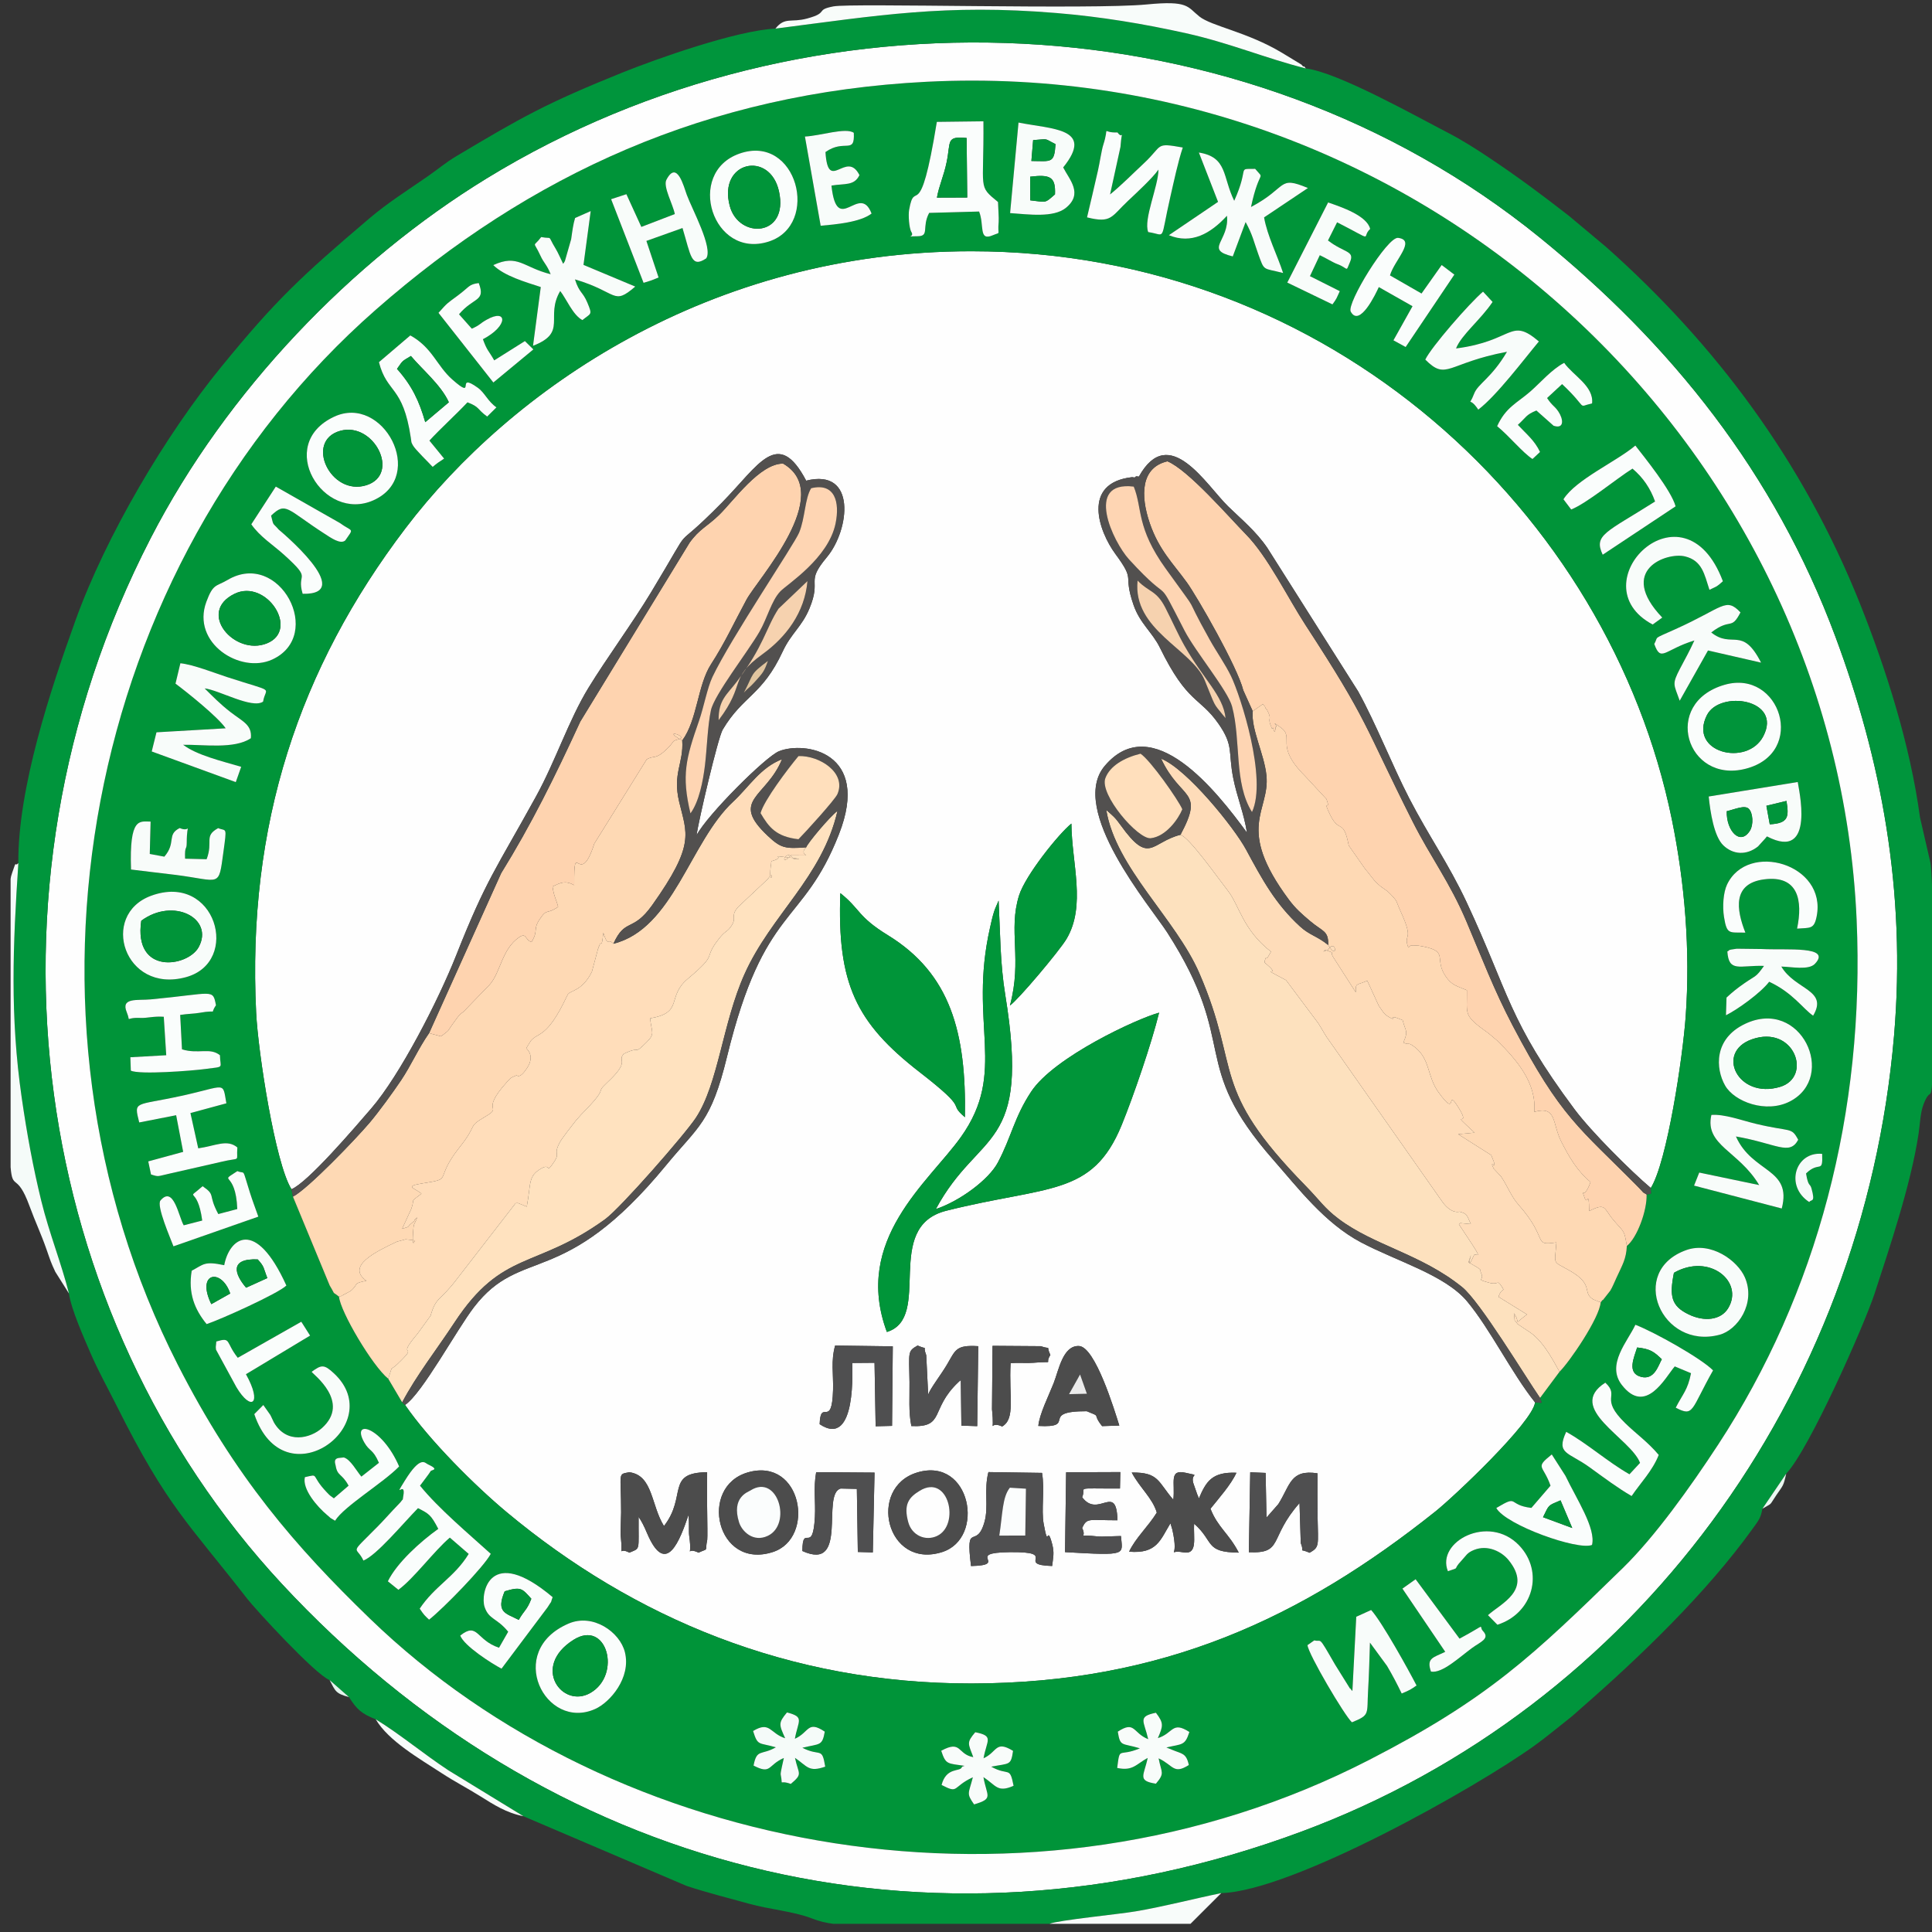 <?xml version="1.0" encoding="UTF-8"?> <svg xmlns="http://www.w3.org/2000/svg" xmlns:xlink="http://www.w3.org/1999/xlink" xmlns:xodm="http://www.corel.com/coreldraw/odm/2003" xml:space="preserve" width="66.146mm" height="66.146mm" version="1.1" style="shape-rendering:geometricPrecision; text-rendering:geometricPrecision; image-rendering:optimizeQuality; fill-rule:evenodd; clip-rule:evenodd" viewBox="0 0 6614.58 6614.58"><rect x="0" y="0" width="6614.58" height="6614.58" fill="#333333" stroke="none"/> <defs> <style type="text/css"> .fil22 {fill:#009338} .fil1 {fill:#009439} .fil18 {fill:#00943A} .fil9 {fill:#009539} .fil21 {fill:#00953B} .fil2 {fill:#00953C} .fil14 {fill:#4C4C4C} .fil15 {fill:#4F4F50} .fil10 {fill:#52504F} .fil24 {fill:#E1C59F} .fil26 {fill:#E4F5EE} .fil25 {fill:#EBF8F2} .fil23 {fill:#ECECEC} .fil17 {fill:#F5FBF9} .fil20 {fill:#F6D2AF} .fil13 {fill:#F8FCFA} .fil12 {fill:#FAFDFC} .fil19 {fill:#FBFDFD} .fil6 {fill:#FDE1BE} .fil5 {fill:#FED3AF} .fil11 {fill:#FED5B3} .fil4 {fill:#FED9B4} .fil7 {fill:#FEDCB9} .fil0 {fill:#FEFEFE} .fil3 {fill:#FFDDBA} .fil16 {fill:#FFDFBC} .fil8 {fill:#FFE2BF} </style> </defs> <g id="Слой_x0020_1">  <g id="_1993973855584"> <path class="fil0" d="M3324.52 5361.66c-20.13,-159.21 18.55,-52.71 46.15,-151.33 14.84,-53.01 -2.63,-109.39 13.38,-170.36l183.55 2.73c9.83,57.44 -3.24,126.27 5.69,174.82 17.26,93.87 9.41,-5.49 29.11,69.29 7.88,29.94 3.13,45.28 -0.24,74.7 -129.02,-4 27.28,-49.49 -145,-47.42 -158.72,1.92 1.08,44.55 -132.64,47.57zm-763.57 -320.8c184.86,-52.52 232.13,225.02 85.27,272.73 -193.13,62.72 -256.44,-224.11 -85.27,-272.73zm579.62 0.36c183.26,-54.91 234.75,225.32 84.8,272.65 -191.08,60.31 -256.6,-221.16 -84.8,-272.65zm-985.76 274.57c-42.48,-22.63 -20.38,28.58 -29.58,-56.83 -1.41,-13.19 1.25,-62.66 1.25,-80.33 0,-140.03 -13.09,-130.3 28.33,-138.14 80.99,10.66 74.04,113.34 118.42,184.18 79.89,-102.59 5.01,-182.88 147.76,-184.25 0.08,50.44 -0.57,101.21 0.38,151.61 0.19,10.27 1.1,74.4 0,79.66 -9.19,43.91 7.29,26.97 -29.71,44.1 -49.53,-23.74 -19.54,32.23 -32.02,-57.34 -2.15,-15.4 0.6,-47.13 -2.47,-71.59 -28.46,83.43 -76.4,216.66 -141.93,62.05 -11.3,-26.67 -18.45,-39.98 -28.82,-55.66 -0.93,119.8 7.49,105.39 -31.61,122.54zm2125.59 -275.15l52.69 2.15 3.01 152.94 40.44 -46.03c41.52,-65.61 40.73,-119.67 134.14,-105.54 0,49.21 -0.52,98.69 0.32,147.87 1.73,100.8 7.43,104.05 -27.18,124.12 -42.61,-17.91 -14.82,6.31 -30.4,-33.07l-4.27 -137.02c-106.46,120.32 -53.55,173.58 -173.47,168.26l4.72 -273.68zm-630.35 -0.02l185.62 -0.7 -1.23 56.32c-166.19,0.64 -112.72,-7.4 -129.49,29.75 54.91,74.57 117.39,-52.1 120.98,78.97 -98.9,0.26 -103.86,-10.04 -121.01,26.29 18.62,38.45 -24.32,20.25 53.92,29.06 13.89,1.56 61.05,-1.38 78.97,-1.42 4.91,64.61 25.88,67.64 -191.47,55.13l3.71 -273.4zm-903 269.58c0.53,-97.56 36.08,16.16 42.91,-117.22 2.73,-53.31 -5.52,-96.66 4.29,-152.75l199.89 1.5 -5.89 273.3 -51.31 -1.57 -3.34 -215.96 -55.09 -1.22c-68.14,17.44 28.36,286.27 -131.46,213.92zm1213.49 -131.58c-14.87,-50.06 -57.25,-83.75 -85.83,-137.1 93.54,-1.27 89.47,32.06 142.39,93.06 6.91,-57.94 -16.19,-105.24 41.75,-92.26 58.65,13.15 11.49,-2.25 28.79,41.57l12.23 34.99c0.79,-1.87 2.39,7.98 4.86,11.23 24.41,-57.34 44.43,-91.45 128.41,-87.86 -18.98,41.52 -60.38,87.31 -88.86,123.21 25.68,65.03 62.2,83.42 96.88,150.26 -117.8,-1.26 -82.76,-37.38 -152.68,-98.88 -3.59,47.68 13.98,107.33 -37.98,97.78 -59.55,-10.94 -11.52,33.01 -36.78,-77.72l-6.47 -21.6c-34.5,56.26 -45.94,105.24 -141.51,97.18 21.69,-46.77 65.65,-86.29 94.8,-133.86zm-405.59 -296.62c3.49,-40.07 35.38,-103.22 52.24,-145.97 17.78,-45.07 31.51,-129.74 86.65,-127.73 56.06,2.04 122.11,220.94 138.37,272.39l-58.94 1.9c-36.81,-46.37 1.13,-29.18 -52.63,-51.01 -165.62,-0.34 -28.48,57.92 -165.69,50.42zm-377.19 -107.52c7.21,-20.55 43.8,-67.8 63.64,-101.22 30.53,-51.46 30.21,-69.2 107.82,-64.35l-3.52 273.82 -54.23 -1.85 -1.85 -155.76c-3.1,2.09 -6.7,5.39 -8.6,7.19 -98.18,92.73 -44.11,155.39 -160.81,150.1 -10.04,-49.03 -5.62,-100.29 -6.36,-151.35 -1.52,-103.15 -7.23,-104.72 27.82,-124.38 40.95,17.95 14.47,-6.22 29.52,33.26l6.57 134.54zm253.4 109.41c-49.93,-23.34 -24.55,38.41 -34.87,-58.87l1.85 -217.28 164.83 1.16c41.02,13.87 15.66,-8.28 33.15,30.23 -22.85,35.46 21.07,19.64 -58.49,26.62 -20.91,1.83 -51.78,-0.81 -77.66,1.09 -6.14,116.69 17.35,189.91 -28.81,217.05zm-624.95 -7.91c3.17,-91.34 41.95,18.74 45.9,-117.21 1.6,-54.99 -7.88,-98.22 7.11,-152.01l197.41 2.66 -2.52 272.33 -56.17 1.4 -3.79 -217.39 -76.37 0.61c-0.65,10.15 17.62,295.62 -111.57,209.61zm230.2 -315.71c-117.26,-315.77 143.29,-512.86 253.52,-667.54 160.65,-225.44 24.48,-385.64 99.62,-716.61 3.99,-17.56 7.82,-35.91 13.28,-53.08 1.04,-3.3 2.43,-7.28 3.44,-10.21l12.66 -29.53c5.7,112.25 5.06,214.34 22.69,322.35 88.08,540 -88.7,457.49 -237.53,733.84 81.8,-27.27 181.34,-100.55 212.65,-160.05 46.33,-88.03 55.66,-153.69 113.32,-241.45 78.25,-119.1 363.43,-250.68 438.35,-270.9 -25.63,104.32 -87.78,285.92 -128.03,384.4 -100.69,246.43 -251.83,206.31 -600.28,293.65 -220.31,55.22 -44.7,366.19 -203.69,415.13zm267.14 -735.34c-63.19,-53.55 22.54,-16.59 -154.39,-153.75 -219.5,-170.15 -282.95,-303.79 -272.18,-613.39 69.06,54.64 58.25,79.86 162.74,144.01 214.62,131.75 268.95,333.79 263.83,623.13zm154.17 -382.37c42.68,-158.49 -6.68,-255.6 31.19,-376.73 21.5,-68.74 136.16,-211.73 179.26,-246.08 0.85,135.4 51.22,280.76 -16.91,395.19 -23.99,40.29 -165.43,208.38 -193.54,227.62zm-2459.85 628.96c55.84,-22.81 215.03,-209.14 273.26,-276.61 98.17,-113.75 229.21,-368.69 291.2,-525.41 102.17,-258.36 135.19,-292.82 272.6,-542.26 67.7,-122.9 112.18,-261.94 180.08,-372.78 62.3,-101.68 150.73,-221.77 213.42,-325.6 168.17,-278.52 48.5,-110.1 244.18,-309.01 124.97,-127.03 190.57,-258.19 287.48,-74.16 173.41,-43.76 149.23,168.21 70.84,261.91 -75.38,90.08 -16.65,72.25 -59.78,175.95 -25.94,62.38 -62.49,84.73 -91.33,146.72 -70.37,151.27 -136.1,150.87 -205.51,267.8 -16.26,27.38 -83.36,314.23 -89.43,361.46 36.52,-69.62 236.25,-268.93 282.21,-287.53 86.85,-35.15 316.26,1.03 205.1,284.4 -124.7,317.87 -255.58,238.35 -383.24,761.83 -55.3,226.74 -97.75,236.49 -207.82,370.45 -353.71,430.48 -495.03,274.15 -658.46,486.78 -59.08,76.86 -177.83,296.26 -235.87,334.58 83.92,122.06 240.32,277.47 348.01,367.19 434.71,362.16 967.18,587.14 1591.08,586.5 656.04,-0.67 1133.96,-226.31 1588.48,-588.84 63.58,-50.71 332.92,-305.18 341.24,-373.43 -80.4,-100.71 -154.25,-252.27 -232.72,-346.08 -75.86,-90.68 -241.12,-137.16 -363.75,-202.24 -123.91,-65.77 -213.89,-184.59 -298.3,-280.64 -295.71,-336.48 -113,-388.51 -364.69,-780.16 -56.21,-87.46 -340.13,-420.76 -213.78,-570.14 163.38,-193.16 383.3,86.93 486.84,228.49 -9.95,-65.57 -34.51,-122.81 -47.18,-187.71 -17.46,-89.51 2.46,-109.72 -50.43,-185.31 -64.92,-92.81 -106.03,-67.78 -200.19,-259.84 -26.24,-53.54 -68.59,-83.18 -90.5,-146.62 -38.54,-111.61 10.42,-76.18 -62.3,-174.9 -56.04,-76.06 -116.92,-242.81 57.18,-262.61 3.03,-0.34 9.59,3.1 11.78,-1.07 2.17,-4.14 7.9,-0.12 11.71,-1.03 103.37,-186.02 230.64,29.26 305.5,102.16 46.39,45.18 95.2,84.97 134.11,141.99l311.15 491.61c61.79,112 117.15,254.4 174.43,365.25 67.15,129.93 135.15,224.87 196.66,356.21 145.2,310.03 142.34,404.73 369.58,709.01 58.49,78.32 193.68,212.55 261.17,269.55 56.09,-90.04 109.36,-448.5 119.27,-585.91 16.54,-229.16 -3.08,-459.58 -47.08,-675.23 -214.83,-1052.8 -1170.09,-1945.74 -2398.18,-1946.03 -897.21,-0.22 -1577.89,475.56 -1936.83,947.33 -365.74,480.7 -543.87,1017.94 -512.01,1660.88 6.63,133.63 65,513.75 120.82,603.1z"></path> <path class="fil1" d="M3332.22 6015.91c-17.54,-47.17 -23.71,-49.43 6.83,-85.29 65.66,12.94 39.06,27.33 28.4,89.12 47.73,-21.72 40.04,-62.63 100.98,-25.31 -7.35,51.16 -11.64,41.82 -74.77,54.17 60.38,33.68 63.13,-4.27 76.55,65.46 -55.67,24.42 -59.31,-1.03 -103.19,-29.73 11.5,66.16 36.23,73.2 -32.02,93.47 -27.3,-39 -18.81,-35.63 -4.21,-92.98 -72.27,33.47 -46.31,58.04 -107.12,26.33 16.1,-62.11 63.49,-44.5 69.2,-60.43 1.55,-4.3 6.42,-3.04 9.33,-5.02 -58.62,-8.88 -63.96,-3.47 -79.75,-51.6 70.24,-38.44 54.61,12.11 109.77,21.81zm570.36 -30.25c-63.12,-18.99 -67.03,-4.3 -75.62,-57.02 59.63,-38.89 50.8,4.52 104.09,25.75 -14.08,-62.48 -37.76,-77.3 26.44,-90.5 27.48,35.88 24.87,44.85 6.68,86.86 53.39,-16.53 48.04,-59.7 107.91,-20.97 -15.19,47.45 -24.08,40.26 -78.74,53l19.88 8.07c33.29,14.13 48.11,10.41 56.96,51.99 -52.75,33.66 -52.48,1 -103.44,-22.81 9.68,50.41 22.42,49.46 -9.25,86.8 -65.03,-10.06 -40.64,-27.99 -28.17,-88.23 -39.84,21.44 -50.41,45.81 -104.43,34.33 9.95,-76.98 3.65,-35.79 77.69,-67.27zm-1214.48 -34.44c-20.64,-46.6 -24.45,-51.64 6.19,-88.23 61.61,15.44 38.46,27.51 27.09,89.99 49.98,-22.19 42.6,-64.21 102.4,-24.34 -8.77,50.06 -16.59,40.49 -76.75,55.18 62.15,31.79 66.86,-5.3 78.28,64.71 -56.95,19.81 -60.5,-0.67 -103.57,-30.24 12.41,57.62 28.06,53.61 -14.28,89.36 -44.18,-16.29 -25.41,13.1 -34.59,-32.01 -1.36,-6.66 8.23,-43.78 10.77,-56.81 -56.36,24.58 -42.06,57.76 -103.7,25.98 11.24,-58.66 25.55,-33.8 76.36,-62.52 -58.78,-17.46 -61.45,-2.87 -77.99,-55.81 58.36,-35.45 57.45,8.17 109.79,24.74zm-741.63 -392.52c84.11,-36.22 176,29.44 192.99,97.69 22.07,88.64 -51.67,172.11 -101.45,194.54 -170.6,76.88 -310.63,-197.9 -91.54,-292.23zm2747.88 -46.56c37.55,41.47 128.92,206.83 155.48,258.44 -20.12,13.93 -21.27,15.05 -50.85,27.53 -16.14,-33.37 -30.04,-60.11 -50.17,-94.43l-58.54 -79.85c-1.69,54.37 -3.21,110.95 -6.28,162.85 -4.88,82.73 7.74,84.41 -55.43,109.97 -25.05,-22.49 -149.81,-234.13 -152.1,-264.27l23.38 -16.34c27.39,7.87 10.39,-22.52 70.15,81.55l52 83.52c0.99,-2.13 4.29,5.49 8.2,8.23l13.23 -254.06 50.93 -23.14zm-2954.48 74.38c-38.74,-47.7 -66.22,-41.16 -80.87,-85.12 -14.83,-44.53 16.36,-215.97 233.07,-33.3 -11.5,31.46 3.64,0.83 -17.63,35.3l-157.4 209.65c-34.38,-18.04 -127.89,-77.8 -141.38,-113.37 60.75,-47.94 53.77,15.62 132.85,41.64l31.36 -54.8zm3300.2 55.55c-43.53,31.67 -102.12,88.05 -140.92,80.93 -16.18,-46.82 7.77,-47.69 48.91,-67.67l-146.62 -216.44 45.19 -32.08 150.36 203.38c100.36,-53.87 62.66,-44.8 80.35,-25.97 24.73,26.33 -8,36.54 -37.27,57.85zm-82.8 -262.68c-41.39,-101.03 139.56,-197.18 243.49,-88.78 87,90.74 47.97,233.24 -74.14,272.04l-32.26 -32.83c42.68,-39.2 154.8,-85.53 70.05,-189.17 -22.21,-27.16 -70.02,-53.53 -117.94,-34.06 -24.66,10.02 -26.33,19.12 -42.82,36.55 -33.74,35.7 -0.7,20.25 -46.38,36.25zm-3712.98 -36.43c-24.76,-53.8 -52.54,-13.87 49.48,-117.52 21.08,-21.41 30.94,-33.18 51.45,-54.99 3.54,-3.77 25.12,-26.29 25.53,-26.86 12.74,-17.94 6.21,-1.86 9.7,-19.96 11.68,-60.72 -38.39,16.53 5.79,-54.76 53.72,-86.7 68.38,-60.38 78.09,-55.86 44.12,20.53 10.86,18.71 9.61,24.37 -0.64,2.86 -28.62,39.21 -35.95,49.13 63.82,78.86 169.6,167.34 242.26,233.31 -23.15,44.39 -163.85,188.43 -211.27,225.44 -15.58,-14.86 -16.51,-14.9 -32.09,-37.69 52.26,-78.4 118.5,-106.97 167.76,-187.43l-64.54 -55.82c-53.2,45 -123.63,140.58 -176.16,178.68l-36.03 -29.13c30.84,-63 111.01,-135.56 172.6,-179.49 -25.13,-48.38 -31.81,-51.67 -69.42,-70.91 -53.69,55.1 -141.34,160.95 -186.81,179.49zm3878.55 -179.95c79.71,-47.9 35.94,-10.32 120.17,-0.39l65.49 -76.11c-25.03,-72.55 -55.5,-58.94 4.29,-106.95l46.91 73.3c37.63,78.89 104.87,179.82 90.88,236.55 -47.25,19.82 -294.75,-67.74 -327.74,-126.4zm-3945.77 -173.13c22.82,6.21 44.74,47.89 60.2,65.61l60.07 -47.25c-21.18,-49.04 -31.66,-37.18 -50.31,-69.99 -46.34,-81.56 60.29,-55.38 119.47,82.47 -53.73,55.75 -188.96,136.45 -219.27,185.77 -23.57,-14.1 -8.25,-3.53 -26.89,-19.15 -35.04,-29.4 -86.02,-88.91 -76.55,-130.01 52.01,-11.63 17.05,-8.7 75.05,51.81 13.48,14.07 9.35,9.43 24.22,20.65l50.41 -43.28c-22.99,-42.71 -38.41,-31.82 -44.35,-68.88 -1.04,-6.51 -9.76,-24.77 13.86,-26.35l14.09 -1.4zm4437.96 18.59c-32.36,-85.33 -256.62,-186.52 -118.91,-274.62 51.92,48.44 -22.58,50.71 69.09,139.67 36.9,35.81 76.65,63.54 113.81,107.72 -21.58,54.68 -62.27,95.57 -92.86,140.79 -46.4,-26.72 -93.9,-62.28 -144.32,-98.8 -72.28,-52.36 -115.26,-44.29 -79.62,-121.07 73.65,41.09 141.21,102.37 216.53,145.33l36.28 -39.02zm-4512.56 -119.38c99.35,-89.12 -31.35,-184.39 -35.53,-192.43 33.69,-24.49 42.45,-26.42 76.76,5.6 187.47,174.98 -171.26,440 -273.12,139.27l30.95 -31.23 23.73 33.66c4.05,7.07 10.05,21.7 12.48,25.9 43.73,75.51 125.34,54.56 164.73,19.23zm4631.38 -210.88c-32.2,37.54 -99.52,169.68 -181.63,62.85 -53.69,-69.85 21.36,-149.84 46.85,-205.5 64.73,24.98 225.42,114.87 265.92,156.2 -76.79,135.85 -64.94,160.35 -127.77,127.73 24.26,-47.74 40.95,-59.76 52.32,-118.08l-55.69 -23.2zm-4702.29 -153.03l30.12 47.49 -219.61 132.25c57.13,102.08 17.98,129.26 -32.85,44.01l-69.66 -128.02c-0.53,-2.22 -0.5,-7.37 -0.8,-9.19l1.85 -18.86c52.3,-15.63 30.46,1.68 73.46,55.76l217.49 -123.44zm4741.79 -245.31c84.58,-30.2 175.85,35.94 200.72,93.76 37.97,88.27 -24.54,179.63 -86.99,196.22 -199.08,52.87 -315.13,-218.07 -113.73,-289.98zm-5005.67 51.73c16.84,-90.73 105.93,-166.03 212.83,69.7 -27.83,27.37 -227.32,117.25 -273.11,132.03 -41.53,-50.88 -63.64,-106.19 -51.08,-182.71 42.01,-22.45 42.98,-33.38 111.36,-19.02zm-73.96 -270.44c46.83,32.61 16.45,26.17 53.67,95.38l64.98 -17.12c-5.11,-136.96 -67.66,-84.95 0.3,-129.9 29.23,12.1 14.5,-16.09 42.71,72.72 10.56,33.21 17.59,50.18 29.1,83.19l-290.57 101.65c-9.64,-26.07 -59.48,-139.61 -44.41,-157.14 45.27,-52.68 62.5,56.71 79.47,85.12l63.39 -16.28c-16.75,-126.36 -61.75,-61.63 1.36,-117.62zm5500.67 54.37c-84.87,-55.01 -47.12,-173.8 44.15,-165.06 2.76,70.74 -9.77,22.44 -55.14,67.09 7.74,47.33 13.46,32.66 18.61,51.2 14.17,51.09 -0.94,35.85 -7.62,46.77zm-251.04 -224.65c56.12,126.35 192.93,107.54 156.84,246.66l-300.29 -78.36 17.79 -44.68 205.14 42.82c-69.67,-117.2 -187.39,-135.98 -163.59,-240.14 44.11,-3.61 104.41,18.87 152.18,30.36 120.98,29.09 121.17,9.71 145.08,54.73 -30.17,55.39 -72.72,13.47 -213.15,-11.39zm-5466.71 -47.95c-18.78,-75.84 -16.33,-55.74 144.84,-91.1 155.03,-34.03 139.93,-51.03 153.57,25.6l-123.03 33.38 26.7 120.73c59.5,-8.37 98.88,-32.47 133.93,-2.95 -4.45,53.5 15.67,31.85 -56.49,49.46l-171.76 39.14c-47.56,10.35 -38.98,12.78 -67.38,3.8l-9.43 -44.72 119.52 -32.62 -24.04 -125.48 -126.43 24.76zm5497.47 -337.32c192.11,-91.73 317.15,180.86 154.23,265.2 -81.39,42.13 -190.35,1.41 -222.11,-54.28 -33.01,-57.89 -39.14,-159.82 67.88,-210.92zm-322.23 561.77c-0.72,24.14 6.05,18.4 -14.43,22.08 2.14,54.01 -32.2,148.27 -67.6,176.31 -2.38,45.69 -15.1,64.14 -35.28,108.4 -6.9,15.14 -14.46,33.32 -21.26,44.5l-25.43 32.45c-1.13,-2.26 -4.96,5.26 -7.67,7.65 -4.09,54.16 -107.13,204.79 -140.87,237.72l-66.67 89.66c7.45,23.42 9.77,15.59 -17.06,15.31 -8.32,68.25 -277.66,322.72 -341.24,373.43 -454.52,362.53 -932.44,588.17 -1588.48,588.84 -623.9,0.64 -1156.37,-224.34 -1591.08,-586.5 -107.69,-89.72 -264.09,-245.13 -348.01,-367.19l-9.86 -8.91 -47.68 -80.66c-53.84,-43.43 -164.11,-229.54 -168.55,-280.98 -28.51,-22.85 -8.45,0.55 -31.91,-38.22l-125.92 -304.35 -5.01 -25.4c-55.82,-89.35 -114.19,-469.47 -120.82,-603.1 -31.86,-642.94 146.27,-1180.18 512.01,-1660.88 358.94,-471.77 1039.62,-947.55 1936.83,-947.33 1228.09,0.29 2183.35,893.23 2398.18,1946.03 44,215.65 63.62,446.07 47.08,675.23 -9.91,137.41 -63.18,495.87 -119.27,585.91zm-5091.17 -586.28c-35.36,-2.45 -56.65,5.03 -79.58,3.97 -57.8,-2.66 -31.19,19.15 -47.22,-19.65 -21.14,-51.16 36.89,-39.6 81.81,-43.81 216.59,-20.27 212.46,-38.01 223.71,20.12 -24.32,35.39 12.65,13.41 -57.31,25.98 -16.25,2.92 -39.49,3.15 -65.24,7.07l6.2 117.79c56.72,17.57 95.25,-7.61 129.96,20.22 0.8,46.1 17.72,38 -48.36,46.92 -48.5,6.54 -228.65,20.25 -256.78,5.77l-1.61 -45.79 122.84 -6.89 -8.42 -131.7zm5478.71 -174.18c-83.45,-2.59 -120.59,23.68 -125.51,-49.4 13.58,-6.49 -5.22,-3.93 31.95,-9.38l85.78 1.03c85.64,4.43 241.17,-11.76 182,50.79 -21.26,22.48 -81.3,9.98 -114.86,9.28 47.01,80.13 161.67,79.38 108.84,168.16 -35.1,-23.77 -69.09,-78.3 -150.49,-116.16 -29.55,38.62 -107.81,94.59 -147.97,114.78l1.88 -60.6c20.54,-19.05 36.24,-31.77 62.2,-49.74 40.3,-27.88 38.02,-19.04 66.18,-58.76zm-5522.14 -240.09c221.58,-81.68 309.21,227.2 119.05,278.8 -211.35,57.36 -296.33,-213.44 -119.05,-278.8zm5458.32 126.2c-54.69,-1.74 -63.17,8.76 -73.12,-53.61 -5.87,-36.79 -2.17,-84.31 10.32,-110.76 70.66,-149.7 342.72,-70.8 306.83,108.99 -8.85,44.37 -21.9,38.29 -66.99,41.69 19.94,-95.3 4.83,-183.82 -112.52,-168.74 -109.43,14.07 -95.58,103.45 -64.52,182.43zm-5527.01 -216.05c-6.36,-182.38 30.37,-163.85 67.01,-164.13l-2.85 110.78 49.91 9.29c41.68,-48.3 6.89,-75.08 52.63,-97.95 41.28,17.99 24.41,-31 24.02,50.23 -0.14,28.3 -7.22,6.85 -5.64,54.66l73.73 1.85c23.47,-61.6 -10.6,-78.7 39.47,-106.45 28.32,11.84 30.38,-8.87 17.95,82.26 -16.85,123.55 -8.38,97.69 -163.24,77.88 -52.93,-6.77 -99.13,-11.36 -152.99,-18.42zm5706.38 -299.63c1.05,15.44 64.72,274.86 -105.32,186.29 -2.27,2.03 -4.69,5.61 -5.89,6.98l-25.03 27.5c-39.73,31.43 -85.52,27.92 -118.63,-3.88 -31.84,-30.57 -44.59,-113.78 -49.99,-167.23l304.86 -49.66zm-250.17 -332.93c190.18,-54.49 283.04,232.94 71.99,287.49 -202.85,52.43 -288.85,-225.35 -71.99,-287.49zm-5369.07 162.78l236.88 -13.72c-26.24,-38.61 -132.21,-123.53 -171.77,-152.9l16.72 -69.82c44.25,4.52 117.08,33.39 159.85,47.3 171.24,55.71 132.12,30.27 123.32,84.17 -37.63,25.82 -151.13,-39.78 -200.08,-45.35 28.78,28.26 52.4,53.04 88.75,81.26 41.17,31.95 74.15,43.23 69.52,89.3 -56.36,38.25 -163.35,21.23 -231.79,22.51 46.96,35.72 131.65,55.57 198.64,75.43l-18.49 52.41 -287.84 -104.98 16.29 -65.61zm243.68 -521.79c177.77,-104.85 333.18,189.92 152.49,272.69 -109.3,50.06 -277.51,-56.76 -225.47,-197.51 23.44,-63.41 33,-51.6 72.98,-75.18zm4884.29 219.45c15.87,-28.37 -9.21,-14.13 72.1,-50.63 164.67,-73.93 172.27,-111.05 223.12,-57.52 -32.84,63.47 -32.36,16.68 -100.12,68.67 72.04,57.57 105.6,-24.27 170.62,103.31l-181.74 -41.65 -96.86 172.07c-19.87,-56.79 -27.71,-55.02 1.21,-110.25 19.68,-37.57 30.12,-55.05 49.01,-96.06 -103.4,31.58 -114.19,76.42 -137.34,12.06zm-5.49 -66.68c-259.87,-138.53 106.09,-505.69 240.46,-148.14 -23.18,20.43 -17.34,15.38 -46.05,29.36 -17.52,-53.76 -24.92,-100.02 -83.52,-114.41 -62.9,-15.45 -233.37,46.49 -78.01,209.42l-32.88 23.77zm-4713.96 -472.27l218.87 124.4c44.72,32.41 49.88,15.14 18.85,60.14 -16.79,14.34 -50.11,-9.81 -69.97,-22.6 -131.48,-84.64 -132.03,-111.52 -183.83,-62.52 9.4,38.09 4.1,22.11 26.04,47.79 0.17,0.2 270.67,223.91 82.01,219.91 -22.83,-75.72 35.97,-43.31 -63.28,-133.21 -37.32,-33.8 -83.61,-62.67 -112.54,-104.78l83.85 -129.13zm4408.57 43.49c41.45,-67.06 182.89,-130.22 246.11,-183.98 31.22,40.28 122.99,153.21 137.82,208.12l-249.55 165.64c-32.25,-68.21 11.67,-76.03 179.26,-182.21 -15.96,-44.95 -41.03,-82.01 -77.35,-112.54 -55.09,34.59 -157.32,119.39 -209.87,139.91l-26.42 -34.94zm-4209.35 -282.48c167.92,-79 318.27,203.11 135.83,285.59 -172.16,77.84 -338.6,-190.19 -135.83,-285.59zm3982.3 32.3c29.42,-65.04 68.55,-79.53 112.86,-118.17 36.46,-31.8 73.22,-75.92 116.59,-98.8 30.49,43.5 102.1,79.31 95.6,138.81 -54.53,12.58 -9.36,21.79 -102.64,-66l-51.42 47.67c18.59,28.1 24.56,25.63 38.29,45.74 17.43,25.51 21.9,61.73 -16.03,49.18l-58.87 -52.17c-36.39,14.73 -34.34,22.92 -63.46,49.11 29.38,31.6 57.36,53.27 75.89,92.84l-25.78 24.12c-33.83,-21.85 -79.8,-78.94 -121.03,-112.33zm-3525.2 -81.79c-42.98,45.49 -91.69,89.03 -130.39,131.06l50.32 61.61c-16.72,10.83 -24.48,16.06 -39.16,28.43 -12.83,-14.19 -61.17,-60.61 -68.13,-74.53 -6.27,-12.57 -3.81,-5.86 -6.69,-25.08 -27.12,-180.92 -81.59,-150.65 -109.12,-258.98l107.39 -91.55c75.69,41.73 90.18,103.58 143.61,150.83 86.2,76.23 7.18,-29.35 87.9,28.59 23.27,16.71 33.82,46.36 63.39,66.89l-31.74 31.47c-36.58,-26.64 -24.07,-31.99 -67.38,-48.74zm3279.14 -146.28c20.23,-42.58 150.86,-192.86 197.76,-232.66l32.69 35.28c-41.76,62 -106.62,112.35 -125.12,159.18 198.5,-25.25 183.71,-108.99 283.68,-23.91 -51.13,61.26 -145.3,186.44 -207.6,233.4 -32.83,-49.85 -33.62,-3.54 -14.26,-54.42 13.13,-34.53 58.85,-52.58 112.55,-143.6 -205.63,38.69 -206.1,100.53 -279.7,26.73zm-3378.48 -160.08c32.53,-36.22 27.2,-30.32 65.96,-59.15 41.97,-31.2 36.99,-38.21 71.88,-42.81 24.62,64.36 -17.38,47.18 -67.52,106.87l43.77 49.33c29.11,-12.89 25.06,-15.99 50.22,-30.37 71.42,-40.8 76.4,20.3 -12.2,66.45 14.48,40.4 19.58,38.41 38.7,72.42l105.05 -66.07 29 28.55 -136.99 113.28 -187.87 -238.5zm3219.38 -88.16c-10.36,23.12 -65.93,139.4 -96.12,84 -14.99,-27.51 125.46,-256.89 162.09,-252.52 63.05,7.52 -12.93,76.94 -27.68,128.52l107.96 62 69.04 -97.6 43.37 32.92 -166.74 247.89 -41.84 -22.97 65.34 -116.76 -115.42 -65.48zm-2698.23 -260.19l-24.68 184.19 177.23 74.23c-77.57,66.76 -58.16,19.22 -206.4,-24.58 14.99,47.46 26.25,41.23 42.25,79.25 18.62,44.24 12.57,35.75 -16.76,60.09 -32.37,-16.51 -55.51,-73.83 -76.06,-99.5 -52.62,89.61 26.54,141.36 -93.06,187.49l26.53 -201.15c-53.55,-17.43 -124.76,-37.82 -162.62,-75.09 84.51,-39.09 102.08,7.77 196.46,31.16 -13.42,-33.54 -23.09,-37.46 -34.9,-63.25 -25.3,-55.24 -26.38,-25.19 2.46,-63.97 42.77,8.06 18.7,-10.58 49.59,39.88 8.11,13.27 18.99,38.14 25.58,51.69 2.47,-2.83 4.81,-7.11 6.05,-9.54l21.43 -74.73c4.29,-30.09 6.87,-51.23 13.47,-72.63l53.43 -23.54zm2524.66 -29.6c45.64,15.63 133.15,45.13 144,90.65 -32.81,30.16 21.66,46.1 -113.22,-22.68l-31.17 62.15c55.14,42.87 92.07,34.39 75.65,73.22 -16.23,38.39 -3.75,22.14 -44.56,7.35 -13.72,-4.97 -38.83,-20.8 -59.16,-30.05l-33.69 71.7 102.13 51.37c-11.11,24.2 -10.19,25.27 -25.13,45.35l-154.67 -74.72 139.82 -274.34zm-1365.89 35.77c-26.16,49.42 2.36,79.69 -39.63,79.93 -52.49,0.29 -8.38,6.43 -21.06,-14.24 -8.41,-13.72 -10.87,-59.06 -7.97,-75.69 20.09,-115 35.51,64.6 94.94,-301.6l159.53 -1.95c2.17,239.02 -20.41,218.31 49.96,276.32 0.25,15.57 3.37,56.12 2.2,68.28 -4.76,49.49 9.91,32.55 -20.04,45.53 -49.65,21.53 -28.27,-34.5 -46.93,-81.24l-171 4.66zm-649.74 -202.91c197.48,-69.78 278.27,243.84 100.52,301.06 -192.45,61.94 -286.15,-235.47 -100.52,-301.06zm-386.84 138.88l51.2 111.97 114.6 -43.99c-6.41,-33.22 -40.9,-94.02 -28.86,-117.16 36.35,-69.84 59.89,24.13 69.79,51.11 18.23,49.63 90.67,181.97 66.67,217.77 -51.98,34.85 -52.48,-8.8 -81.31,-103.84l-123.58 44.13 41.74 125.28c-31.44,12.66 -23.14,9.48 -51.45,18.2l-111.11 -286.38 52.31 -17.09zm1959.97 -142.69c98.68,15.77 80.57,83.14 121.05,165.21 53.84,-119.6 7.08,-108.14 71.68,-109.32 35.32,41.86 14.79,-5.61 -14.17,130.55 127.43,-67.13 90.15,-108.75 194.86,-64.87l-150.12 100.55c11.06,63.54 46.01,130.75 65.1,190.37 -70.99,-18.4 -63.1,-3.97 -85.82,-66.98 -14.34,-39.75 -18.15,-63.07 -42.51,-107.37l-43.96 117.58c-99.55,-24.02 -10.77,-52.39 -19.91,-139.14 -56.27,61.32 -121.63,98.37 -198.96,66.49l168.46 -114.14 -65.7 -168.93zm-382.87 222.03c11.3,-46.59 24.61,-104.84 37.52,-160.87 5.45,-23.62 12.28,-69.37 17.89,-86.72 23.26,-71.98 -9.6,-40.74 48.82,-43.16 22.08,30.44 16.13,-27.27 10.22,49.64l-35.59 162.65c41.11,-33.64 75.2,-68.74 116.32,-107.15 65.92,-61.56 36.25,-70.71 132.68,-53.53 -16.39,48.64 -30.35,115.62 -42.76,169.51 -36.31,157.71 -12.34,129.13 -75.6,120.03 -17.35,-42.73 35.03,-157.89 35,-213.89 -19.29,28.04 -75.3,79.81 -104.37,107.11 -57.47,53.99 -56.01,77.55 -140.13,56.38zm-234.58 -324.59c115.45,23.14 261.83,18.65 152.92,153.63 21.18,41.72 69.53,89.8 9.08,138.56 -42.51,34.3 -127.47,22.2 -190.8,17.78l28.8 -309.97zm-731.26 47.88c53.07,-2.48 140.31,-32.2 167.33,-12.68 4.01,75.96 -31.73,19.49 -97,65.79 8.77,143.7 71.59,-9.9 116.36,78.95 -17.87,37.14 -49.31,28.18 -95.87,35.77 19.02,177.37 96.08,-12.16 137.36,95.82 -38.75,29.98 -123.51,37.21 -174.27,41.79l-53.91 -305.44zm416.76 -187.55c-751.02,37.89 -1358.24,317.49 -1886.11,780.56 -995.49,873.27 -1292.17,2406.53 -677.82,3611.92 195.47,383.5 402.54,622.2 657.44,868.89 839.19,812.15 2265.23,1078.19 3420.62,484.52 410.19,-210.76 562.65,-358.49 868.84,-656.9 109.16,-106.38 230.35,-275.4 327.06,-423.27 338.86,-518.07 502.91,-1138.95 473.88,-1797.84 -70.85,-1607.86 -1472.8,-2954.21 -3183.91,-2867.88z"></path> <path class="fil0" d="M3172.59 279.94c1711.11,-86.33 3113.06,1260.02 3183.91,2867.88 29.03,658.89 -135.02,1279.77 -473.88,1797.84 -96.71,147.87 -217.9,316.89 -327.06,423.27 -306.19,298.41 -458.65,446.14 -868.84,656.9 -1155.39,593.67 -2581.43,327.63 -3420.62,-484.52 -254.9,-246.69 -461.97,-485.39 -657.44,-868.89 -614.35,-1205.39 -317.67,-2738.65 677.82,-3611.92 527.87,-463.07 1135.09,-742.67 1886.11,-780.56zm3311.97 3267.06c42.71,-499 -45.51,-950.12 -200.48,-1366.63 -208.37,-560.02 -561.7,-1001.8 -1013.17,-1367.75 -1012.79,-820.96 -2498.69,-879.52 -3604.73,-201.81 -462.01,283.09 -890.75,727.97 -1150.25,1231.66 -630.19,1223.19 -402.65,2662.22 448.23,3579.26 905.74,976.17 2206.72,1327.31 3493.23,848.55 1143.57,-425.57 1921.88,-1493.34 2027.17,-2723.28z"></path> <path class="fil2" d="M6484.56 3547c-105.29,1229.94 -883.6,2297.71 -2027.17,2723.28 -1286.51,478.76 -2587.49,127.62 -3493.23,-848.55 -850.88,-917.04 -1078.42,-2356.07 -448.23,-3579.26 259.5,-503.69 688.24,-948.57 1150.25,-1231.66 1106.04,-677.71 2591.94,-619.15 3604.73,201.81 451.47,365.95 804.8,807.73 1013.17,1367.75 154.97,416.51 243.19,867.63 200.48,1366.63zm130.89 -496.9l0 654.19c-4.62,67.34 -6.98,17.52 -29.7,76.17 -11.36,29.31 -11.78,65.42 -17.17,101.26 -26.13,173.64 -100.17,392.51 -150.5,546.88 -34.68,106.37 -224.5,535.34 -302.64,616.72l-81.52 120.14c-5.56,32.55 -13.93,41.25 -33.74,68.81 -156.56,217.86 -385.26,438.34 -585.06,612.49 -22.38,19.51 -27,24.87 -49.62,42.49 -37.6,29.31 -68.32,55.79 -110.87,86.5 -199.63,144.04 -829.77,499.24 -1073.45,505.67 -98.94,20.34 -192.99,45.36 -293.04,62.49 -56.31,9.64 -265.71,30.23 -294.86,42.64l-8.7 0 -8.7 0 -8.7 0 -8.7 0 -8.7 0 -8.7 0 -8.71 0 -8.7 0 -8.7 0 -8.7 0 -8.7 0 -8.7 0 -8.7 0 -8.7 0 -8.71 0 -8.69 0 -8.71 0 -8.7 0 -8.7 0 -8.7 0 -8.7 0 -8.7 0 -8.7 0 -8.7 0 -8.71 0 -8.7 0 -8.7 0 -8.7 0 -8.7 0 -8.7 0 -8.7 0 -8.7 0 -8.71 0 -8.7 0 -8.7 0 -8.7 0 -8.7 0 -8.7 0 -8.7 0 -8.71 0 -8.69 0 -8.7 0 -8.71 0 -8.7 0 -8.7 0 -8.7 0 -8.7 0 -8.7 0 -8.7 0 -8.71 0 -8.7 0 -8.7 0 -8.7 0 -8.7 0 -8.7 0 -8.7 0 -8.7 0 -8.71 0 -8.7 0 -8.69 0 -8.71 0 -8.7 0 -8.7 0 -8.7 0 -183.71 0c-23.87,-2.9 -47.55,-8.51 -73.88,-18.74 -60.46,-23.49 -145.75,-30.98 -213.37,-49.79 -68.04,-18.93 -148.86,-39.23 -214.95,-61.37l-558.54 -238.53 -256.66 -157c-85.12,-55.99 -165.53,-123.63 -248.93,-174.72 -48,-19.41 -63.34,-32.31 -91.59,-76.18l-66.31 -58.2c-49.66,-19.65 -254.02,-242.46 -281.89,-278.36 -200.54,-258.17 -273.84,-314.26 -446.21,-659.09 -32.33,-64.68 -63.22,-119.01 -91.57,-184.75 -23.4,-54.26 -65.04,-148.19 -72.63,-201.22 -26.01,-103.4 -67.79,-206.88 -94.68,-316.47 -28.07,-114.36 -49.39,-230.93 -67.16,-353.91 -40.37,-279.27 -30.26,-520.54 -11.47,-803.34 -1.64,-257.94 110.8,-595 195.62,-830.51 104.52,-290.2 308.16,-634.42 499.6,-868.86 186.71,-228.66 273.04,-309.17 505.98,-507.2 63.94,-54.36 128.1,-94.5 198.73,-143.39 39.83,-27.56 61.47,-47.36 100.44,-70.61 222.32,-132.66 307.07,-180.88 568.95,-286.35 112.01,-45.1 389.02,-143.75 522.64,-150.01 351.44,-45.01 581.88,-84.98 962.28,-53.34 152.83,12.71 296.71,36.55 443.75,69.23 148.85,33.09 275.27,86.78 409.81,120.38 110.07,13.22 377.96,164.06 487.02,220.43 46.3,23.94 93.17,53.4 139.39,84.3 101.27,67.68 179.28,125.84 274.09,199.6l128.92 107.93c370.7,330.24 672.44,729.38 869.16,1223 85.22,213.86 170.41,476.52 204.51,729.72l34.53 149.69c3.18,10.74 5.5,48.31 7.17,101.21z"></path> <path class="fil3" d="M2100.1 3231.13c-21.17,-22.67 -17.18,15.28 -34.37,-37.36 -7.03,62.1 -6.98,23.33 -13.22,41.84 -19.24,57.07 8.9,-33.13 -5.41,14.56l-20.6 76.56c-31.17,63.85 -71.33,64.38 -81.66,76.6l-5.41 10.32c-66.69,141.49 -97.5,120.16 -121.83,149.47l-15.84 25.57c0.51,2.01 31.56,23.93 2.82,67.81 -26.29,40.15 -34.4,24.25 -36.42,25.19 -17.77,8.3 -15.58,3.82 -33.15,23.43 -94.15,105.04 -10.66,80.56 -71.82,116.82 -66.48,39.41 -23.69,22.8 -89.33,105.43 -90.88,114.4 -18.83,107.05 -125.18,123.75 -67.67,10.63 -28.68,15.93 -5.65,35.61 -43.78,33.34 -20.21,12.41 -35.19,52.73l-31.1 67.67c34.36,-10.8 11.17,-2.85 34.72,-21.12 15.86,-12.31 -2.44,-1.33 16.93,-17.86 -10.48,27.08 -11.92,17.06 -14.15,50.16 -4.13,61.38 6.18,28.15 6.74,28.61 -4.82,-0.75 -30.17,-3.93 -32.38,-3.78l-29.93 8.05c-72.82,34.29 -174.58,83.78 -104.31,133.73 -49.51,10.03 -23.5,9.57 -54.29,35.28l-33.4 17.84c-0.55,-1.85 -4.22,0.37 -5.96,1.45 4.44,51.44 114.71,237.55 168.55,280.98 18.39,-54.41 3.35,-23.39 31.14,-49.99 82.17,-78.67 -11.35,-9.78 68.91,-103.99l44.83 -61.8c19.37,-66.84 29.7,-46.06 90.84,-126.47 4.53,-5.96 12.15,-15.54 17.6,-22.77l182.78 -236.04c2.85,-0.4 7.29,-0.4 8.64,-0.22l29.53 12.07c15.36,-80.48 2.95,-104.36 50.34,-131.16 33.09,-18.71 13.53,22.41 43.65,-22.96 22.38,-33.71 -6.81,-20.55 22.11,-71.28 1.94,-3.41 17.09,-24.09 22.61,-31.41l23.19 -29.99c1.72,-2.14 4.03,-5.22 5.78,-7.32l18.64 -21.2c101.48,-102.84 42.96,-66.83 88.47,-109.1 84.84,-78.82 31.67,-72.22 58.09,-99.29 62.65,-29.99 29.05,8.19 78.17,-40.12 29.28,-28.8 16.03,-33.62 11.32,-80.92 116.39,-19.7 54.86,-73.21 128.63,-135.17 109.89,-92.31 47.86,-63.53 108.71,-139.53 18.01,-22.49 25.6,-22.52 33.95,-32.62 32.44,-39.26 -1.38,-38.44 30.47,-74.52l100.74 -94.64c30.75,-42.94 1.88,37.94 10.27,-43.31 0.17,-1.56 1.25,-4.81 1.38,-9.03 0.13,-4.39 0.3,-6.48 1.61,-9.36 59.72,-16.21 -24.01,-21.38 66.33,-11.57 55.81,6.06 9.69,6 7.39,2.49 -24.87,-38.09 -49.67,34.85 -7.92,-10.76 101.09,0 18.5,5.54 52.56,-27.39 -72.58,5.42 -86.94,2.34 -131.01,-38.97 -132.89,-124.56 -4.85,-131.35 48.32,-262.71 -74.43,28.67 -112.47,94.37 -167.17,145.18 -148.44,137.88 -204.6,435.22 -410.06,486.53z"></path> <path class="fil4" d="M1469.27 3536.78c-37.39,53.48 -61.86,110.99 -96.41,162.27 -28.44,42.22 -75.29,106.68 -106.6,143.82 -48.41,57.41 -214.17,229.49 -263.38,254.05l125.92 304.35c23.46,38.77 3.4,15.37 31.91,38.22 1.74,-1.08 5.41,-3.3 5.96,-1.45l33.4 -17.84c30.79,-25.71 4.78,-25.25 54.29,-35.28 -70.27,-49.95 31.49,-99.44 104.31,-133.73l29.93 -8.05c2.21,-0.15 27.56,3.03 32.38,3.78 -0.56,-0.46 -10.87,32.77 -6.74,-28.61 2.23,-33.1 3.67,-23.08 14.15,-50.16 -19.37,16.53 -1.07,5.55 -16.93,17.86 -23.55,18.27 -0.36,10.32 -34.72,21.12l31.1 -67.67c14.98,-40.32 -8.59,-19.39 35.19,-52.73 -23.03,-19.68 -62.02,-24.98 5.65,-35.61 106.35,-16.7 34.3,-9.35 125.18,-123.75 65.64,-82.63 22.85,-66.02 89.33,-105.43 61.16,-36.26 -22.33,-11.78 71.82,-116.82 17.57,-19.61 15.38,-15.13 33.15,-23.43 2.02,-0.94 10.13,14.96 36.42,-25.19 28.74,-43.88 -2.31,-65.8 -2.82,-67.81l15.84 -25.57c24.33,-29.31 55.14,-7.98 121.83,-149.47l5.41 -10.32c10.33,-12.22 50.49,-12.75 81.66,-76.6l20.6 -76.56c14.31,-47.69 -13.83,42.51 5.41,-14.56 6.24,-18.51 6.19,20.26 13.22,-41.84 17.19,52.64 13.2,14.69 34.37,37.36 40.55,-89.88 65.51,-37.63 132.78,-132.18 148.65,-208.93 118.24,-244.78 92.44,-353.51 -23.34,-98.35 15.81,-132.56 10.43,-210.15 -81.16,-44.95 35.59,-11.67 -18.5,-2.52 -2,0.34 -7.13,2.38 -8.92,3.48 -6.41,3.94 -5.9,9.13 -21.53,24.56 -43.66,43.11 -44.58,23.11 -72.68,39.05l-179.45 288.54c-51.01,159.94 -70.05,-26.26 -68.8,141.99 -31.53,-17 -47.4,-7.72 -74.23,4.72 5.21,36.24 12.27,41.66 19.23,69.51 -40.98,28.76 -36.63,2.47 -63.84,43.65 -23,34.81 -2.8,36.86 -27.19,76.92 -22.71,-6.44 -16.57,-33.99 -42.61,-16.21 -59.16,40.39 -63.13,119.59 -100.68,162.09l-89.52 92.52c-1.98,1.58 -5.48,3.91 -7.49,5.7 -12.52,11.2 -14.87,16.51 -24.94,29.98 -26.04,34.85 -9.91,22.66 -44.55,48.8 -8.82,-2.58 -35.21,-8.85 -40.78,-11.29z"></path> <path class="fil5" d="M4289.04 2434.99l34.69 -24.44c4.41,6.6 7.6,7.37 8.27,11.71 0.66,4.22 4.79,5.89 5.6,7.46 21.61,41.48 -2.78,20.33 17.21,64.62 1.47,0.36 3.65,-3.58 3.99,-2.16 7.43,30.99 7.66,-3.55 9.11,-3.63 11.4,-0.65 -24.66,-27.93 16.73,2 49.8,36.03 -22.98,60.02 82.13,165.01l74.47 80.15c0.83,1.76 1.98,5.53 2.62,7.36 11.02,31.6 -17.65,-9.1 11.28,48.99 31.02,62.25 44.01,8.26 62.59,102.94l56.08 80.1c16.66,18.54 24.2,33.35 42.26,50.16 23.54,21.9 25.78,16.52 43.86,35.4 28.11,29.33 17.68,21.17 34.8,58.49 50.42,109.89 7.04,73.56 27.06,125.21 2.04,-2.57 6.02,-6.36 7.25,-6.66l25.51 -0.35c114.56,18.02 50.55,42.39 96.06,107.06 20.64,29.32 37.08,31.1 71.62,45.97 1.17,86.06 -14.7,83.88 75.07,148.18l28.32 23.94c68.18,66.86 135.77,146.25 127.17,244.23 78.43,-21.57 60.36,38.83 93,102.74 26.66,52.21 53.75,99.47 99.76,137.54 -25.98,71.24 -33.8,11 -20.27,53.89 9.08,28.77 14.4,-32.88 15.65,45.36 58.73,-29.94 49.02,-8.97 83.43,31.4 37.66,44.19 35.76,31.41 45.49,88.11 35.4,-28.04 69.74,-122.3 67.6,-176.31 -22.26,-14.39 0.12,3.8 -27.3,-23.96 -204.72,-207.22 -264.66,-236.45 -431.71,-555.18 -63.49,-121.15 -104.19,-229.1 -157.76,-355.55 -57.49,-135.71 -122.45,-219.4 -184.22,-342.09 -169.81,-337.24 -148.05,-337.18 -366.76,-672.82 -60.9,-93.46 -128.54,-233.39 -203.33,-309.69 -58.58,-59.76 -198.67,-221.85 -269.41,-250.8 -90.82,20.96 -93.52,115.98 -60.33,212.33 31.61,91.8 79.57,137.18 126.64,202.11 35.03,48.34 173.85,290.3 193.35,369.49l32.42 71.69z"></path> <path class="fil6" d="M5272.67 4786.15l66.67 -89.66c-26.02,-46.25 -58.69,-110.04 -109.23,-140.47l-34.6 -23.02c-16.21,-25.29 -5.92,5.2 -12.51,-36.81 25.86,33.7 -6.37,41.73 44.93,4.11l-97.56 -60.34c12.35,-36.63 25.39,-13.08 9.46,-37.64 -14.56,-22.44 -9.13,-1.64 -40.98,-10.53 -51.06,-14.25 -14.85,-6.11 -27.72,-32.34 -8.65,-17.61 12.96,-5.28 -43.46,-37.91 24.99,-74.98 -18.75,58.45 18.78,-24.02 5.26,-11.55 38.1,28.5 -23.83,-63.94 -10.08,-15.05 -17.14,-26.36 -27.69,-41.83 2.24,-1.32 5.66,-6.64 6.62,-4.09l34.14 3.32c-15.07,-35.79 -14.61,-35.37 -38.71,-42.69 -0.04,-0.02 -25.12,10.02 -56.63,-30.57l-385.57 -549.05c-18.56,-24.47 -24.48,-38.67 -41.18,-65.01l-110.61 -147.83c-110.68,-58.53 -0.39,-1.16 -73.99,-60.64 5.68,-27.43 8.31,-13.28 8.99,-14.36 0.52,-0.83 2.78,-4.18 3.35,-5.09l10.12 -17.46c-96.75,-74.96 -108.9,-159.18 -147.05,-208.01 -37.39,-47.83 -132.01,-182.68 -162.76,-192.27 -100.83,25.26 -105.71,105.68 -204.83,-32.83 -20.51,-28.67 -26.55,-31.76 -49.3,-52.16 32.3,198.33 237.74,372 318.72,559.08 145.96,337.18 30.66,387.81 364.34,728.44 47.64,48.63 62.8,74.94 111.52,111.79 122.26,92.5 281.42,119.82 423.6,234.12 60.87,48.93 214.1,302.78 266.97,379.71z"></path> <path class="fil4" d="M4547.35 3235.51c35.26,57.21 26.65,-24.95 0.22,14.93 -3.97,5.99 -3.74,2.61 -4.59,2.91 -24.41,8.83 -4.91,2.26 -6.53,-1.81 42.19,17.39 9.92,-0.63 31.68,31.08l73.58 114.63c-0.4,-33.27 1.01,-22.83 39.48,-39.47l39.04 85.12c13.19,18.49 17.01,28.72 34.12,38.44 36.86,20.95 -15.18,-15.6 47.96,11.48 10.35,41.75 20.27,34.58 2.31,76.64 23.53,10.96 12.96,-4.16 37.38,14.11 55.31,41.36 43.08,101.1 83.04,156.19 70.51,97.2 20.3,-27.03 71.49,57.36 42.38,69.86 -41.45,-5.15 51.93,80.76l-56.12 5.27 113.19 71.75c29.1,68.46 -11.21,5.35 8.41,46.19l24.75 26.4c21.89,31.76 35.17,69 59.49,96.37 106.37,119.67 46.78,142.32 130.46,129.83 -5.72,81.16 -15.6,61.21 46.87,97.35 84.09,48.66 39.68,73.76 79.11,97.65l18.68 7.62c1.02,0.4 4.93,1.02 6.91,2.46 2.71,-2.39 6.54,-9.91 7.67,-7.65l25.43 -32.45c6.8,-11.18 14.36,-29.36 21.26,-44.5 20.18,-44.26 32.9,-62.71 35.28,-108.4 -9.73,-56.7 -7.83,-43.92 -45.49,-88.11 -34.41,-40.37 -24.7,-61.34 -83.43,-31.4 -1.25,-78.24 -6.57,-16.59 -15.65,-45.36 -13.53,-42.89 -5.71,17.35 20.27,-53.89 -46.01,-38.07 -73.1,-85.33 -99.76,-137.54 -32.64,-63.91 -14.57,-124.31 -93,-102.74 8.6,-97.98 -58.99,-177.37 -127.17,-244.23l-28.32 -23.94c-89.77,-64.3 -73.9,-62.12 -75.07,-148.18 -34.54,-14.87 -50.98,-16.65 -71.62,-45.97 -45.51,-64.67 18.5,-89.04 -96.06,-107.06l-25.51 0.35c-1.23,0.3 -5.21,4.09 -7.25,6.66 -20.02,-51.65 23.36,-15.32 -27.06,-125.21 -17.12,-37.32 -6.69,-29.16 -34.8,-58.49 -18.08,-18.88 -20.32,-13.5 -43.86,-35.4 -18.06,-16.81 -25.6,-31.62 -42.26,-50.16l-56.08 -80.1c-18.58,-94.68 -31.57,-40.69 -62.59,-102.94 -28.93,-58.09 -0.26,-17.39 -11.28,-48.99 -0.64,-1.83 -1.79,-5.6 -2.62,-7.36l-74.47 -80.15c-105.11,-104.99 -32.33,-128.98 -82.13,-165.01 -41.39,-29.93 -5.33,-2.65 -16.73,-2 -1.45,0.08 -1.68,34.62 -9.11,3.63 -0.34,-1.42 -2.52,2.52 -3.99,2.16 -19.99,-44.29 4.4,-23.14 -17.21,-64.62 -0.81,-1.57 -4.94,-3.24 -5.6,-7.46 -0.67,-4.34 -3.86,-5.11 -8.27,-11.71l-34.69 24.44c-6.51,61.18 39.32,146.13 46.84,220.03 12.52,123.03 -107.63,176.73 76.26,424.4 23.94,32.24 44.81,49.69 71.74,72.76 45.27,38.75 64.68,32.84 63.47,83.33z"></path> <path class="fil5" d="M1469.27 3536.78c5.57,2.44 31.96,8.71 40.78,11.29 34.64,-26.14 18.51,-13.95 44.55,-48.8 10.07,-13.47 12.42,-18.78 24.94,-29.98 2.01,-1.79 5.51,-4.12 7.49,-5.7l89.52 -92.52c37.55,-42.5 41.52,-121.7 100.68,-162.09 26.04,-17.78 19.9,9.77 42.61,16.21 24.39,-40.06 4.19,-42.11 27.19,-76.92 27.21,-41.18 22.86,-14.89 63.84,-43.65 -6.96,-27.85 -14.02,-33.27 -19.23,-69.51 26.83,-12.44 42.7,-21.72 74.23,-4.72 -1.25,-168.25 17.79,17.95 68.8,-141.99l179.45 -288.54c28.1,-15.94 29.02,4.06 72.68,-39.05 15.63,-15.43 15.12,-20.62 21.53,-24.56 1.79,-1.1 6.92,-3.14 8.92,-3.48 54.09,-9.15 -62.66,-42.43 18.5,2.52 52.01,-70.26 52.07,-189.04 98.66,-261.24 47.93,-74.26 76.16,-137.35 121.38,-221.07 37.74,-69.89 305.36,-361.36 125.35,-465.71 -79.36,-0.93 -170.22,128 -218.58,175.24 -41.43,40.46 -67.84,48.17 -101.69,95.62l-374.2 612.41c-87.57,190.15 -167.63,352.24 -270.89,519.11l-246.51 547.13z"></path> <path class="fil7" d="M4041.65 2858c30.75,9.59 125.37,144.44 162.76,192.27 38.15,48.83 50.3,133.05 147.05,208.01l-10.12 17.46c-0.57,0.91 -2.83,4.26 -3.35,5.09 -0.68,1.08 -3.31,-13.07 -8.99,14.36 73.6,59.48 -36.69,2.11 73.99,60.64l110.61 147.83c16.7,26.34 22.62,40.54 41.18,65.01l385.57 549.05c31.51,40.59 56.59,30.55 56.63,30.57 24.1,7.32 23.64,6.9 38.71,42.69l-34.14 -3.32c-0.96,-2.55 -4.38,2.77 -6.62,4.09 10.55,15.47 17.61,26.78 27.69,41.83 61.93,92.44 29.09,52.39 23.83,63.94 -37.53,82.47 6.21,-50.96 -18.78,24.02 56.42,32.63 34.81,20.3 43.46,37.91 12.87,26.23 -23.34,18.09 27.72,32.34 31.85,8.89 26.42,-11.91 40.98,10.53 15.93,24.56 2.89,1.01 -9.46,37.64l97.56 60.34c-51.3,37.62 -19.07,29.59 -44.93,-4.11 6.59,42.01 -3.7,11.52 12.51,36.81l34.6 23.02c50.54,30.43 83.21,94.22 109.23,140.47 33.74,-32.93 136.78,-183.56 140.87,-237.72 -1.98,-1.44 -5.89,-2.06 -6.91,-2.46l-18.68 -7.62c-39.43,-23.89 4.98,-48.99 -79.11,-97.65 -62.47,-36.14 -52.59,-16.19 -46.87,-97.35 -83.68,12.49 -24.09,-10.16 -130.46,-129.83 -24.32,-27.37 -37.6,-64.61 -59.49,-96.37l-24.75 -26.4c-19.62,-40.84 20.69,22.27 -8.41,-46.19l-113.19 -71.75 56.12 -5.27c-93.38,-85.91 -9.55,-10.9 -51.93,-80.76 -51.19,-84.39 -0.98,39.84 -71.49,-57.36 -39.96,-55.09 -27.73,-114.83 -83.04,-156.19 -24.42,-18.27 -13.85,-3.15 -37.38,-14.11 17.96,-42.06 8.04,-34.89 -2.31,-76.64 -63.14,-27.08 -11.1,9.47 -47.96,-11.48 -17.11,-9.72 -20.93,-19.95 -34.12,-38.44l-39.04 -85.12c-38.47,16.64 -39.88,6.2 -39.48,39.47l-73.58 -114.63c-21.76,-31.71 10.51,-13.69 -31.68,-31.08 1.62,4.07 -17.88,10.64 6.53,1.81 0.85,-0.3 0.62,3.08 4.59,-2.91 26.43,-39.88 35.04,42.28 -0.22,-14.93 -38.21,-31.05 -63.44,-33.32 -96.36,-63.49 -84.06,-77.03 -129.27,-160.22 -184.79,-263.2 -41.22,-76.43 -203.26,-276.67 -290.92,-311.38 67.48,144.69 150.34,103.76 66.37,260.56z"></path> <path class="fil8" d="M2760.02 2901.1c-34.06,32.93 48.53,27.39 -52.56,27.39 -41.75,45.61 -16.95,-27.33 7.92,10.76 2.3,3.51 48.42,3.57 -7.39,-2.49 -90.34,-9.81 -6.61,-4.64 -66.33,11.57 -1.31,2.88 -1.48,4.97 -1.61,9.36 -0.13,4.22 -1.21,7.47 -1.38,9.03 -8.39,81.25 20.48,0.37 -10.27,43.31l-100.74 94.64c-31.85,36.08 1.97,35.26 -30.47,74.52 -8.35,10.1 -15.94,10.13 -33.95,32.62 -60.85,76 1.18,47.22 -108.71,139.53 -73.77,61.96 -12.24,115.47 -128.63,135.17 4.71,47.3 17.96,52.12 -11.32,80.92 -49.12,48.31 -15.52,10.13 -78.17,40.12 -26.42,27.07 26.75,20.47 -58.09,99.29 -45.51,42.27 13.01,6.26 -88.47,109.1l-18.64 21.2c-1.75,2.1 -4.06,5.18 -5.78,7.32l-23.19 29.99c-5.52,7.32 -20.67,28 -22.61,31.41 -28.92,50.73 0.27,37.57 -22.11,71.28 -30.12,45.37 -10.56,4.25 -43.65,22.96 -47.39,26.8 -34.98,50.68 -50.34,131.16l-29.53 -12.07c-1.35,-0.18 -5.79,-0.18 -8.64,0.22l-182.78 236.04c-5.45,7.23 -13.07,16.81 -17.6,22.77 -61.14,80.41 -71.47,59.63 -90.84,126.47l-44.83 61.8c-80.26,94.21 13.26,25.32 -68.91,103.99 -27.79,26.6 -12.75,-4.42 -31.14,49.99l47.68 80.66c48.62,-92.31 117.15,-179.16 179.28,-273.6 164.36,-249.78 277.33,-180.93 515.43,-353.17 52.47,-37.96 272.48,-289.44 310.72,-347.23 77.08,-116.49 91.48,-324.27 166.52,-491.77 91.67,-204.63 265.93,-330.73 318.43,-559.03 -28.63,21.43 -103.25,111.7 -107.3,124.77z"></path> <path class="fil9" d="M3036.41 4560.27c158.99,-48.94 -16.62,-359.91 203.69,-415.13 348.45,-87.34 499.59,-47.22 600.28,-293.65 40.25,-98.48 102.4,-280.08 128.03,-384.4 -74.92,20.22 -360.1,151.8 -438.35,270.9 -57.66,87.76 -66.99,153.42 -113.32,241.45 -31.31,59.5 -130.85,132.78 -212.65,160.05 148.83,-276.35 325.61,-193.84 237.53,-733.84 -17.63,-108.01 -16.99,-210.1 -22.69,-322.35l-12.66 29.53c-1.01,2.93 -2.4,6.91 -3.44,10.21 -5.46,17.17 -9.29,35.52 -13.28,53.08 -75.14,330.97 61.03,491.17 -99.62,716.61 -110.23,154.68 -370.78,351.77 -253.52,667.54z"></path> <path class="fil10" d="M4047.9 2770.66c-13.72,33.75 -56.12,93.41 -108.21,99.12 -43.19,4.73 -176.07,-149.15 -155.36,-205.36 15.53,-42.13 63.94,-70.02 120.52,-84.04 34.58,23.14 129.39,158.36 143.05,190.28zm7.77 -559.18c65.54,115.49 131.98,169.34 140.35,247.03 -2.3,-2.7 -5.46,-6.2 -6.96,-8.03 -37.84,-46.31 -25.75,-27.4 -64.7,-121.82 -43.84,-106.28 -247.61,-171.92 -229.59,-341.01 39.06,40.7 64.08,32.49 95.12,93 24.46,47.66 42.43,89.69 65.78,130.83zm-174.06 -545.51c30.47,75.03 7.71,139.57 109.71,281.28 134.2,186.44 47.1,57.85 150.92,243.81 23.18,41.52 53.02,83.41 72.69,124.37 32.74,68.22 124.35,351.86 71.51,464.77 -62.59,-99.44 -36.92,-244.32 -68.25,-361.51 -14.55,-54.44 -125.83,-187.99 -162.64,-259.42 -107.67,-208.99 -31.7,-71.04 -190.01,-243.94 -54.98,-60.05 -154.14,-270.11 16.07,-249.36zm1374 3135.49c26.83,0.28 24.51,8.11 17.06,-15.31 -52.87,-76.93 -206.1,-330.78 -266.97,-379.71 -142.18,-114.3 -301.34,-141.62 -423.6,-234.12 -48.72,-36.85 -63.88,-63.16 -111.52,-111.79 -333.68,-340.63 -218.38,-391.26 -364.34,-728.44 -80.98,-187.08 -286.42,-360.75 -318.72,-559.08 22.75,20.4 28.79,23.49 49.3,52.16 99.12,138.51 104,58.09 204.83,32.83 83.97,-156.8 1.11,-115.87 -66.37,-260.56 87.66,34.71 249.7,234.95 290.92,311.38 55.52,102.98 100.73,186.17 184.79,263.2 32.92,30.17 58.15,32.44 96.36,63.49 1.21,-50.49 -18.2,-44.58 -63.47,-83.33 -26.93,-23.07 -47.8,-40.52 -71.74,-72.76 -183.89,-247.67 -63.74,-301.37 -76.26,-424.4 -7.52,-73.9 -53.35,-158.85 -46.84,-220.03l-32.42 -71.69c-19.5,-79.19 -158.32,-321.15 -193.35,-369.49 -47.07,-64.93 -95.03,-110.31 -126.64,-202.11 -33.19,-96.35 -30.49,-191.37 60.33,-212.33 70.74,28.95 210.83,191.04 269.41,250.8 74.79,76.3 142.43,216.23 203.33,309.69 218.71,335.64 196.95,335.58 366.76,672.82 61.77,122.69 126.73,206.38 184.22,342.09 53.57,126.45 94.27,234.4 157.76,355.55 167.05,318.73 226.99,347.96 431.71,555.18 27.42,27.76 5.04,9.57 27.3,23.96 20.48,-3.68 13.71,2.06 14.43,-22.08 -67.49,-57 -202.68,-191.23 -261.17,-269.55 -227.24,-304.28 -224.38,-398.98 -369.58,-709.01 -61.51,-131.34 -129.51,-226.28 -196.66,-356.21 -57.28,-110.85 -112.64,-253.25 -174.43,-365.25l-311.15 -491.61c-38.91,-57.02 -87.72,-96.81 -134.11,-141.99 -74.86,-72.9 -202.13,-288.18 -305.5,-102.16 -3.81,0.91 -9.54,-3.11 -11.71,1.03 -2.19,4.17 -8.75,0.73 -11.78,1.07 -174.1,19.8 -113.22,186.55 -57.18,262.61 72.72,98.72 23.76,63.29 62.3,174.9 21.91,63.44 64.26,93.08 90.5,146.62 94.16,192.06 135.27,167.03 200.19,259.84 52.89,75.59 32.97,95.8 50.43,185.31 12.67,64.9 37.23,122.14 47.18,187.71 -103.54,-141.56 -323.46,-421.65 -486.84,-228.49 -126.35,149.38 157.57,482.68 213.78,570.14 251.69,391.65 68.98,443.68 364.69,780.16 84.41,96.05 174.39,214.87 298.3,280.64 122.63,65.08 287.89,111.56 363.75,202.24 78.47,93.81 152.32,245.37 232.72,346.08z"></path> <path class="fil10" d="M2733.77 2873.27c-76.25,-8.6 -101.48,-40.85 -129.86,-89.45 12.26,-44.4 93.73,-151.84 129.86,-195.22 71.67,-2.53 165.11,57.04 133.29,130.23 -8.39,19.28 -110.07,130.99 -133.29,154.44zm-186.97 -501.95c36.04,-68.84 19.32,-60.99 82.32,-108.67 -12.58,37.01 -18.06,41.99 -43.91,70.87 -19.54,21.82 -21.34,19.31 -38.41,37.8zm-86.44 94.41c-1.16,-69.5 28.09,-86.86 62.25,-131.9 92.57,-122.06 99.96,-184.34 142.82,-249.97l99.08 -94.37c-9.34,107.46 -73.02,191.78 -153.77,250.15 -117.73,85.11 -54.69,99.74 -150.38,226.09zm-96.41 319.04c-31.22,-130.32 -15.82,-187.67 29.09,-316.32 16.38,-46.94 28.71,-113.98 46.1,-150.6 63.34,-133.36 279.86,-453.29 296.86,-494.44 20.75,-50.19 19.31,-116.44 41.15,-151.82 81.58,-19.86 98.62,47.81 83.57,120.68 -24.71,119.61 -164.91,207.42 -188.91,232.23 -30.54,31.58 -44.37,91.26 -71.85,138.79 -39.41,68.13 -154.06,214.65 -165.87,268.19 -11.31,51.32 -13.8,133.35 -20.52,188.66 -6.64,54.71 -20.15,124.45 -49.62,164.63zm-1366.08 1286.75l5.01 25.4c49.21,-24.56 214.97,-196.64 263.38,-254.05 31.31,-37.14 78.16,-101.6 106.6,-143.82 34.55,-51.28 59.02,-108.79 96.41,-162.27l246.51 -547.13c103.26,-166.87 183.32,-328.96 270.89,-519.11l374.2 -612.41c33.85,-47.45 60.26,-55.16 101.69,-95.62 48.36,-47.24 139.22,-176.17 218.58,-175.24 180.01,104.35 -87.61,395.82 -125.35,465.71 -45.22,83.72 -73.45,146.81 -121.38,221.07 -46.59,72.2 -46.65,190.98 -98.66,261.24 5.38,77.59 -33.77,111.8 -10.43,210.15 25.8,108.73 56.21,144.58 -92.44,353.51 -67.27,94.55 -92.23,42.3 -132.78,132.18 205.46,-51.31 261.62,-348.65 410.06,-486.53 54.7,-50.81 92.74,-116.51 167.17,-145.18 -53.17,131.36 -181.21,138.15 -48.32,262.71 44.07,41.31 58.43,44.39 131.01,38.97 4.05,-13.07 78.67,-103.34 107.3,-124.77 -52.5,228.3 -226.76,354.4 -318.43,559.03 -75.04,167.5 -89.44,375.28 -166.52,491.77 -38.24,57.79 -258.25,309.27 -310.72,347.23 -238.1,172.24 -351.07,103.39 -515.43,353.17 -62.13,94.44 -130.66,181.29 -179.28,273.6l9.86 8.91c58.04,-38.32 176.79,-257.72 235.87,-334.58 163.43,-212.63 304.75,-56.3 658.46,-486.78 110.07,-133.96 152.52,-143.71 207.82,-370.45 127.66,-523.48 258.54,-443.96 383.24,-761.83 111.16,-283.37 -118.25,-319.55 -205.1,-284.4 -45.96,18.6 -245.69,217.91 -282.21,287.53 6.07,-47.23 73.17,-334.08 89.43,-361.46 69.41,-116.93 135.14,-116.53 205.51,-267.8 28.84,-61.99 65.39,-84.34 91.33,-146.72 43.13,-103.7 -15.6,-85.87 59.78,-175.95 78.39,-93.7 102.57,-305.67 -70.84,-261.91 -96.91,-184.03 -162.51,-52.87 -287.48,74.16 -195.68,198.91 -76.01,30.49 -244.18,309.01 -62.69,103.83 -151.12,223.92 -213.42,325.6 -67.9,110.84 -112.38,249.88 -180.08,372.78 -137.41,249.44 -170.43,283.9 -272.6,542.26 -61.99,156.72 -193.03,411.66 -291.2,525.41 -58.23,67.47 -217.42,253.8 -273.26,276.61z"></path> <path class="fil9" d="M3303.55 3824.93c5.12,-289.34 -49.21,-491.38 -263.83,-623.13 -104.49,-64.15 -93.68,-89.37 -162.74,-144.01 -10.77,309.6 52.68,443.24 272.18,613.39 176.93,137.16 91.2,100.2 154.39,153.75z"></path> <path class="fil9" d="M3457.72 3442.56c28.11,-19.24 169.55,-187.33 193.54,-227.62 68.13,-114.43 17.76,-259.79 16.91,-395.19 -43.1,34.35 -157.76,177.34 -179.26,246.08 -37.87,121.13 11.49,218.24 -31.19,376.73z"></path> <path class="fil11" d="M2363.95 2784.77c29.47,-40.18 42.98,-109.92 49.62,-164.63 6.72,-55.31 9.21,-137.34 20.52,-188.66 11.81,-53.54 126.46,-200.06 165.87,-268.19 27.48,-47.53 41.31,-107.21 71.85,-138.79 24,-24.81 164.2,-112.62 188.91,-232.23 15.05,-72.87 -1.99,-140.54 -83.57,-120.68 -21.84,35.38 -20.4,101.63 -41.15,151.82 -17,41.15 -233.52,361.08 -296.86,494.44 -17.39,36.62 -29.72,103.66 -46.1,150.6 -44.91,128.65 -60.31,186 -29.09,316.32z"></path> <path class="fil11" d="M4286.44 2780.2c52.84,-112.91 -38.77,-396.55 -71.51,-464.77 -19.67,-40.96 -49.51,-82.85 -72.69,-124.37 -103.82,-185.96 -16.72,-57.37 -150.92,-243.81 -102,-141.71 -79.24,-206.25 -109.71,-281.28 -170.21,-20.75 -71.05,189.31 -16.07,249.36 158.31,172.9 82.34,34.95 190.01,243.94 36.81,71.43 148.09,204.98 162.64,259.42 31.33,117.19 5.66,262.07 68.25,361.51z"></path> <path class="fil12" d="M1244.29 5342.96c45.47,-18.54 133.12,-124.39 186.81,-179.49 37.61,19.24 44.29,22.53 69.42,70.91 -61.59,43.93 -141.76,116.49 -172.6,179.49l36.03 29.13c52.53,-38.1 122.96,-133.68 176.16,-178.68l64.54 55.82c-49.26,80.46 -115.5,109.03 -167.76,187.43 15.58,22.79 16.51,22.83 32.09,37.69 47.42,-37.01 188.12,-181.05 211.27,-225.44 -72.66,-65.97 -178.44,-154.45 -242.26,-233.31 7.33,-9.92 35.31,-46.27 35.95,-49.13 1.25,-5.66 34.51,-3.84 -9.61,-24.37 -9.71,-4.52 -24.37,-30.84 -78.09,55.86 -44.18,71.29 5.89,-5.96 -5.79,54.76 -3.49,18.1 3.04,2.02 -9.7,19.96 -0.41,0.57 -21.99,23.09 -25.53,26.86 -20.51,21.81 -30.37,33.58 -51.45,54.99 -102.02,103.65 -74.24,63.72 -49.48,117.52z"></path> <path class="fil13" d="M2654.82 97.95c351.44,-45.01 581.88,-84.98 962.28,-53.34 152.83,12.71 296.71,36.55 443.75,69.23 148.85,33.09 275.27,86.78 409.81,120.38 -2.31,-2.4 -6.21,-9.06 -7.44,-6.66 -1.22,2.38 -5.85,-5.21 -7.56,-6.45l-66.37 -40.27c-120.17,-72.12 -241.17,-90.83 -283.35,-124.57 -41.47,-33.17 -36.35,-54.97 -179.91,-41.03 -186.86,18.14 -1010.44,-5.24 -1072.54,6.64 -64.64,12.37 -14.06,20.85 -90.06,41.55 -55.62,15.14 -75.84,-6.58 -108.61,34.52z"></path> <path class="fil13" d="M600.84 2340.58c39.56,29.37 145.53,114.29 171.77,152.9l-236.88 13.72 -16.29 65.61 287.84 104.98 18.49 -52.41c-66.99,-19.86 -151.68,-39.71 -198.64,-75.43 68.44,-1.28 175.43,15.74 231.79,-22.51 4.63,-46.07 -28.35,-57.35 -69.52,-89.3 -36.35,-28.22 -59.97,-53 -88.75,-81.26 48.95,5.57 162.45,71.17 200.08,45.35 8.8,-53.9 47.92,-28.46 -123.32,-84.17 -42.77,-13.91 -115.6,-42.78 -159.85,-47.3l-16.72 69.82z"></path> <path class="fil13" d="M4170.24 691.1l-168.46 114.14c77.33,31.88 142.69,-5.17 198.96,-66.49 9.14,86.75 -79.64,115.12 19.91,139.14l43.96 -117.58c24.36,44.3 28.17,67.62 42.51,107.37 22.72,63.01 14.83,48.58 85.82,66.98 -19.09,-59.62 -54.04,-126.83 -65.1,-190.37l150.12 -100.55c-104.71,-43.88 -67.43,-2.26 -194.86,64.87 28.96,-136.16 49.49,-88.69 14.17,-130.55 -64.6,1.18 -17.84,-10.28 -71.68,109.32 -40.48,-82.07 -22.37,-149.44 -121.05,-165.21l65.7 168.93z"></path> <path class="fil13" d="M1968.95 746.26c-6.6,21.4 -9.18,42.54 -13.47,72.63l-21.43 74.73c-1.24,2.43 -3.58,6.71 -6.05,9.54 -6.59,-13.55 -17.47,-38.42 -25.58,-51.69 -30.89,-50.46 -6.82,-31.82 -49.59,-39.88 -28.84,38.78 -27.76,8.73 -2.46,63.97 11.81,25.79 21.48,29.71 34.9,63.25 -94.38,-23.39 -111.95,-70.25 -196.46,-31.16 37.86,37.27 109.07,57.66 162.62,75.09l-26.53 201.15c119.6,-46.13 40.44,-97.88 93.06,-187.49 20.55,25.67 43.69,82.99 76.06,99.5 29.33,-24.34 35.38,-15.85 16.76,-60.09 -16,-38.02 -27.26,-31.79 -42.25,-79.25 148.24,43.8 128.83,91.34 206.4,24.58l-177.23 -74.23 24.68 -184.19 -53.43 23.54z"></path> <path class="fil14" d="M3960.54 5178.62c-29.15,47.57 -73.11,87.09 -94.8,133.86 95.57,8.06 107.01,-40.92 141.51,-97.18l6.47 21.6c25.26,110.73 -22.77,66.78 36.78,77.72 51.96,9.55 34.39,-50.1 37.98,-97.78 69.92,61.5 34.88,97.62 152.68,98.88 -34.68,-66.84 -71.2,-85.23 -96.88,-150.26 28.48,-35.9 69.88,-81.69 88.86,-123.21 -83.98,-3.59 -104,30.52 -128.41,87.86 -2.47,-3.25 -4.07,-13.1 -4.86,-11.23l-12.23 -34.99c-17.3,-43.82 29.86,-28.42 -28.79,-41.57 -57.94,-12.98 -34.84,34.32 -41.75,92.26 -52.92,-61 -48.85,-94.33 -142.39,-93.06 28.58,53.35 70.96,87.04 85.83,137.1z"></path> <path class="fil12" d="M3207.76 676.59c7.4,-41.89 23.47,-73.58 33.35,-121.86 14.61,-71.43 -2.94,-88.94 68.34,-82.29l1.99 203.79 -103.68 0.36zm-26.61 52.3l171 -4.66c18.66,46.74 -2.72,102.77 46.93,81.24 29.95,-12.98 15.28,3.96 20.04,-45.53 1.17,-12.16 -1.95,-52.71 -2.2,-68.28 -70.37,-58.01 -47.79,-37.3 -49.96,-276.32l-159.53 1.95c-59.43,366.2 -74.85,186.6 -94.94,301.6 -2.9,16.63 -0.44,61.97 7.97,75.69 12.68,20.67 -31.43,14.53 21.06,14.24 41.99,-0.24 13.47,-30.51 39.63,-79.93z"></path> <path class="fil14" d="M2154.81 5315.79c39.1,-17.15 30.68,-2.74 31.61,-122.54 10.37,15.68 17.52,28.99 28.82,55.66 65.53,154.61 113.47,21.38 141.93,-62.05 3.07,24.46 0.32,56.19 2.47,71.59 12.48,89.57 -17.51,33.6 32.02,57.34 37,-17.13 20.52,-0.19 29.71,-44.1 1.1,-5.26 0.19,-69.39 0,-79.66 -0.95,-50.4 -0.3,-101.17 -0.38,-151.61 -142.75,1.37 -67.87,81.66 -147.76,184.25 -44.38,-70.84 -37.43,-173.52 -118.42,-184.18 -41.42,7.84 -28.33,-1.89 -28.33,138.14 0,17.67 -2.66,67.14 -1.25,80.33 9.2,85.41 -12.9,34.2 29.58,56.83z"></path> <path class="fil12" d="M1406.83 1218.81c37.86,45.42 103.41,99.48 129.89,158.4l-80.76 68.19c-20.69,-72.01 -45.12,-124.67 -96.73,-182.44 21.63,-30.96 16.23,-25 47.6,-44.15zm-109.43 21.13c27.53,108.33 82,78.06 109.12,258.98 2.88,19.22 0.42,12.51 6.69,25.08 6.96,13.92 55.3,60.34 68.13,74.53 14.68,-12.37 22.44,-17.6 39.16,-28.43l-50.32 -61.61c38.7,-42.03 87.41,-85.57 130.39,-131.06 43.31,16.75 30.8,22.1 67.38,48.74l31.74 -31.47c-29.57,-20.53 -40.12,-50.18 -63.39,-66.89 -80.72,-57.94 -1.7,47.64 -87.9,-28.59 -53.43,-47.25 -67.92,-109.1 -143.61,-150.83l-107.39 91.55z"></path> <path class="fil15" d="M3421.3 5257.44c11.53,-74.86 10.09,-131.44 36.17,-164.01l55.07 3.42 -2.32 160.35 -88.92 0.24zm-96.78 104.22c133.72,-3.02 -26.08,-45.65 132.64,-47.57 172.28,-2.07 15.98,43.42 145,47.42 3.37,-29.42 8.12,-44.76 0.24,-74.7 -19.7,-74.78 -11.85,24.58 -29.11,-69.29 -8.93,-48.55 4.14,-117.38 -5.69,-174.82l-183.55 -2.73c-16.01,60.97 1.46,117.35 -13.38,170.36 -27.6,98.62 -66.28,-7.88 -46.15,151.33z"></path> <path class="fil12" d="M3721.67 744.2c84.12,21.17 82.66,-2.39 140.13,-56.38 29.07,-27.3 85.08,-79.07 104.37,-107.11 0.03,56 -52.35,171.16 -35,213.89 63.26,9.1 39.29,37.68 75.6,-120.03 12.41,-53.89 26.37,-120.87 42.76,-169.51 -96.43,-17.18 -66.76,-8.03 -132.68,53.53 -41.12,38.41 -75.21,73.51 -116.32,107.15l35.59 -162.65c5.91,-76.91 11.86,-19.2 -10.22,-49.64 -58.42,2.42 -25.56,-28.82 -48.82,43.16 -5.61,17.35 -12.44,63.1 -17.89,86.72 -12.91,56.03 -26.22,114.28 -37.52,160.87z"></path> <path class="fil13" d="M4643.42 5535.28l-13.23 254.06c-3.91,-2.74 -7.21,-10.36 -8.2,-8.23l-52 -83.52c-59.76,-104.07 -42.76,-73.68 -70.15,-81.55l-23.38 16.34c2.29,30.14 127.05,241.78 152.1,264.27 63.17,-25.56 50.55,-27.24 55.43,-109.97 3.07,-51.9 4.59,-108.48 6.28,-162.85l58.54 79.85c20.13,34.32 34.03,61.06 50.17,94.43 29.58,-12.48 30.73,-13.6 50.85,-27.53 -26.56,-51.61 -117.93,-216.97 -155.48,-258.44l-50.93 23.14z"></path> <path class="fil13" d="M4879.71 1231.15c73.6,73.8 74.07,11.96 279.7,-26.73 -53.7,91.02 -99.42,109.07 -112.55,143.6 -19.36,50.88 -18.57,4.57 14.26,54.42 62.3,-46.96 156.47,-172.14 207.6,-233.4 -99.97,-85.08 -85.18,-1.34 -283.68,23.91 18.5,-46.83 83.36,-97.18 125.12,-159.18l-32.69 -35.28c-46.9,39.8 -177.53,190.08 -197.76,232.66z"></path> <path class="fil16" d="M2733.77 2873.27c23.22,-23.45 124.9,-135.16 133.29,-154.44 31.82,-73.19 -61.62,-132.76 -133.29,-130.23 -36.13,43.38 -117.6,150.82 -129.86,195.22 28.38,48.6 53.61,80.85 129.86,89.45z"></path> <path class="fil16" d="M4047.9 2770.66c-13.66,-31.92 -108.47,-167.14 -143.05,-190.28 -56.58,14.02 -104.99,41.91 -120.52,84.04 -20.71,56.21 112.17,210.09 155.36,205.36 52.09,-5.71 94.49,-65.37 108.21,-99.12z"></path> <path class="fil13" d="M6022.83 4057.32l-205.14 -42.82 -17.79 44.68 300.29 78.36c36.09,-139.12 -100.72,-120.31 -156.84,-246.66 140.43,24.86 182.98,66.78 213.15,11.39 -23.91,-45.02 -24.1,-25.64 -145.08,-54.73 -47.77,-11.49 -108.07,-33.97 -152.18,-30.36 -23.8,104.16 93.92,122.94 163.59,240.14z"></path> <path class="fil13" d="M483.63 3152.35c109.8,-81.33 249.95,-7.88 196.66,90.16 -37.26,68.54 -223.87,96.87 -196.66,-90.16zm33.65 -85.52c-177.28,65.36 -92.3,336.16 119.05,278.8 190.16,-51.6 102.53,-360.48 -119.05,-278.8z"></path> <path class="fil13" d="M5911.89 2777.32c27.07,-6.26 61.15,-22.06 75.22,-8.39 14.68,14.26 16.81,54.62 4.3,74.77 -33.43,53.87 -81.64,0.07 -79.52,-66.38zm147.23 44.89l-11.54 -63.53 68.77 -16.54c8.48,53.51 8.02,76.64 -57.23,80.07zm-209.01 -95.2c5.4,53.45 18.15,136.66 49.99,167.23 33.11,31.8 78.9,35.31 118.63,3.88l25.03 -27.5c1.2,-1.37 3.62,-4.95 5.89,-6.98 170.04,88.57 106.37,-170.85 105.32,-186.29l-304.86 49.66z"></path> <path class="fil12" d="M802.75 2033.06c108.71,-53.18 224.78,124.1 110.83,169.7 -110.22,44.1 -240.67,-106.18 -110.83,-169.7zm-23.34 -47.65c-39.98,23.58 -49.54,11.77 -72.98,75.18 -52.04,140.75 116.17,247.57 225.47,197.51 180.69,-82.77 25.28,-377.54 -152.49,-272.69z"></path> <path class="fil13" d="M5731.02 4357.67c121.15,-69.21 241.47,30.45 185.33,121.77 -24.52,39.88 -80.67,46.99 -135.28,20.47 -59.63,-28.96 -65.8,-62.39 -50.05,-142.24zm42.33 -77.8c-201.4,71.91 -85.35,342.85 113.73,289.98 62.45,-16.59 124.96,-107.95 86.99,-196.22 -24.87,-57.82 -116.14,-123.96 -200.72,-93.76z"></path> <path class="fil12" d="M1165.1 1474.99c115.03,-31.84 207.26,148.87 89.51,186.19 -122.98,38.97 -212.96,-152.03 -89.51,-186.19zm-21.63 -48.07c-202.77,95.4 -36.33,363.43 135.83,285.59 182.44,-82.48 32.09,-364.59 -135.83,-285.59z"></path> <path class="fil17" d="M236.17 4428.6c-26.01,-103.4 -67.79,-206.88 -94.68,-316.47 -28.07,-114.36 -49.39,-230.93 -67.16,-353.91 -40.37,-279.27 -30.26,-520.54 -11.47,-803.34 -13.95,15.83 -4.4,-16.66 -20.79,32.04 -3.83,11.37 -5.19,16.61 -5.74,22.12l0 986.86c6.55,82.1 21.86,16.66 64.13,131.72 21.83,59.42 38.75,92.68 59.25,151.28 12.52,35.78 14.36,43.16 29.67,75.51l46.79 74.19z"></path> <path class="fil12" d="M2498.41 704.82c-40.5,-153.03 137.68,-190.68 168.6,-49.62 34.32,156.53 -138.15,164.68 -168.6,49.62zm33 -178.84c-185.63,65.59 -91.93,363 100.52,301.06 177.75,-57.22 96.96,-370.84 -100.52,-301.06z"></path> <path class="fil12" d="M1963.23 5614.48c114.47,-72.58 166.64,119.26 57.91,181.67 -95.64,54.88 -203.5,-89.37 -57.91,-181.67zm-16.76 -55.78c-219.09,94.33 -79.06,369.11 91.54,292.23 49.78,-22.43 123.52,-105.9 101.45,-194.54 -16.99,-68.25 -108.88,-133.91 -192.99,-97.69z"></path> <path class="fil13" d="M5997.8 3558.37c145.78,-51.46 208.8,129.58 96,162.91 -143.66,42.45 -221.89,-118.47 -96,-162.91zm-23.69 -52.76c-107.02,51.1 -100.89,153.03 -67.88,210.92 31.76,55.69 140.72,96.41 222.11,54.28 162.92,-84.34 37.88,-356.93 -154.23,-265.2z"></path> <path class="fil13" d="M3527.34 685.91l-0.37 -80.97c68.8,-8.34 87.56,0.82 85.01,60.4 -36.77,32.39 -28.5,26.54 -84.64,20.57zm9.79 -206.19c56.35,-3.97 34.67,-7.07 76.64,13.74 -4.31,66.63 -13.81,58.33 -82.59,57.69l5.95 -71.43zm-78.84 249.86c63.33,4.42 148.29,16.52 190.8,-17.78 60.45,-48.76 12.1,-96.84 -9.08,-138.56 108.91,-134.98 -37.47,-130.49 -152.92,-153.63l-28.8 309.97z"></path> <path class="fil12" d="M6036.96 2520.66c-55.2,105.92 -257.34,56.05 -193.09,-71.97 43.6,-86.88 259.58,-55.63 193.09,71.97zm-132.16 -176.24c-216.86,62.14 -130.86,339.92 71.99,287.49 211.05,-54.55 118.19,-341.98 -71.99,-287.49z"></path> <path class="fil13" d="M788.18 4428.6l-64.71 36.44c-53.13,-109.4 35.14,-124.27 64.71,-36.44zm94.19 -116.83c24.04,26.55 18.71,27.93 32.93,63.96l-72.69 32.94c-38.61,-45.19 -59.29,-100.78 39.76,-96.9zm-114.69 19.83c-68.38,-14.36 -69.35,-3.43 -111.36,19.02 -12.56,76.52 9.55,131.83 51.08,182.71 45.79,-14.78 245.28,-104.66 273.11,-132.03 -106.9,-235.73 -195.99,-160.43 -212.83,-69.7z"></path> <path class="fil15" d="M3177.76 4774.48l-6.57 -134.54c-15.05,-39.48 11.43,-15.31 -29.52,-33.26 -35.05,19.66 -29.34,21.23 -27.82,124.38 0.74,51.06 -3.68,102.32 6.36,151.35 116.7,5.29 62.63,-57.37 160.81,-150.1 1.9,-1.8 5.5,-5.1 8.6,-7.19l1.85 155.76 54.23 1.85 3.52 -273.82c-77.61,-4.85 -77.29,12.89 -107.82,64.35 -19.84,33.42 -56.43,80.67 -63.64,101.22z"></path> <path class="fil15" d="M4275.68 5314.32c119.92,5.32 67.01,-47.94 173.47,-168.26l4.27 137.02c15.58,39.38 -12.21,15.16 30.4,33.07 34.61,-20.07 28.91,-23.32 27.18,-124.12 -0.84,-49.18 -0.32,-98.66 -0.32,-147.87 -93.41,-14.13 -92.62,39.93 -134.14,105.54l-40.44 46.03 -3.01 -152.94 -52.69 -2.15 -4.72 273.68z"></path> <path class="fil12" d="M560.71 3481.1l8.42 131.7 -122.84 6.89 1.61 45.79c28.13,14.48 208.28,0.77 256.78,-5.77 66.08,-8.92 49.16,-0.82 48.36,-46.92 -34.71,-27.83 -73.24,-2.65 -129.96,-20.22l-6.2 -117.79c25.75,-3.92 48.99,-4.15 65.24,-7.07 69.96,-12.57 32.99,9.41 57.31,-25.98 -11.25,-58.13 -7.12,-40.39 -223.71,-20.12 -44.92,4.21 -102.95,-7.35 -81.81,43.81 16.03,38.8 -10.58,16.99 47.22,19.65 22.93,1.06 44.22,-6.42 79.58,-3.97z"></path> <path class="fil12" d="M476.64 3842.93l126.43 -24.76 24.04 125.48 -119.52 32.62 9.43 44.72c28.4,8.98 19.82,6.55 67.38,-3.8l171.76 -39.14c72.16,-17.61 52.04,4.04 56.49,-49.46 -35.05,-29.52 -74.43,-5.42 -133.93,2.95l-26.7 -120.73 123.03 -33.38c-13.64,-76.63 1.46,-59.63 -153.57,-25.6 -161.17,35.36 -163.62,15.26 -144.84,91.1z"></path> <path class="fil13" d="M2310.37 732.84l-114.6 43.99 -51.2 -111.97 -52.31 17.09 111.11 286.38c28.31,-8.72 20.01,-5.54 51.45,-18.2l-41.74 -125.28 123.58 -44.13c28.83,95.04 29.33,138.69 81.31,103.84 24,-35.8 -48.44,-168.14 -66.67,-217.77 -9.9,-26.98 -33.44,-120.95 -69.79,-51.11 -12.04,23.14 22.45,83.94 28.86,117.16z"></path> <path class="fil14" d="M3148.98 5103.85c99.17,-60.41 139.31,117.47 59.04,154.88 -40.16,18.72 -85.8,-2.43 -98.13,-46.31 -17.49,-62.28 1.98,-85.97 39.09,-108.57zm-8.41 -62.63c-171.8,51.49 -106.28,332.96 84.8,272.65 149.95,-47.33 98.46,-327.56 -84.8,-272.65z"></path> <path class="fil14" d="M2569.42 5102.81c93.56,-59.35 143.38,115.93 59.13,155.54 -49.67,23.35 -88.53,-15.62 -98.17,-46.1 -27.16,-85.92 30,-103.71 39.04,-109.44zm-8.47 -61.95c-171.17,48.62 -107.86,335.45 85.27,272.73 146.86,-47.71 99.59,-325.25 -85.27,-272.73z"></path> <path class="fil12" d="M5352.82 1709.4l26.42 34.94c52.55,-20.52 154.78,-105.32 209.87,-139.91 36.32,30.53 61.39,67.59 77.35,112.54 -167.59,106.18 -211.51,114 -179.26,182.21l249.55 -165.64c-14.83,-54.91 -106.6,-167.84 -137.82,-208.12 -63.22,53.76 -204.66,116.92 -246.11,183.98z"></path> <path class="fil12" d="M5689.55 4653.71c-12.26,21.9 -25.54,71.81 -70.63,60.33 -50.46,-12.85 -24.21,-66.56 -13.86,-100.69 45.41,4.98 57.75,14.65 84.49,40.36zm44.3 24.5l55.69 23.2c-11.37,58.32 -28.06,70.34 -52.32,118.08 62.83,32.62 50.98,8.12 127.77,-127.73 -40.5,-41.33 -201.19,-131.22 -265.92,-156.2 -25.49,55.66 -100.54,135.65 -46.85,205.5 82.11,106.83 149.43,-25.31 181.63,-62.85z"></path> <path class="fil12" d="M4720.61 982.91l115.42 65.48 -65.34 116.76 41.84 22.97 166.74 -247.89 -43.37 -32.92 -69.04 97.6 -107.96 -62c14.75,-51.58 90.73,-121 27.68,-128.52 -36.63,-4.37 -177.08,225.01 -162.09,252.52 30.19,55.4 85.76,-60.88 96.12,-84z"></path> <path class="fil14" d="M3697.81 4705.73l23.39 66.05 -61.17 1.4 37.78 -67.45zm-142.86 176.27c137.21,7.5 0.07,-50.76 165.69,-50.42 53.76,21.83 15.82,4.64 52.63,51.01l58.94 -1.9c-16.26,-51.45 -82.31,-270.35 -138.37,-272.39 -55.14,-2.01 -68.87,82.66 -86.65,127.73 -16.86,42.75 -48.75,105.9 -52.24,145.97z"></path> <path class="fil15" d="M2806.21 4875.98c129.19,86.01 110.92,-199.46 111.57,-209.61l76.37 -0.61 3.79 217.39 56.17 -1.4 2.52 -272.33 -197.41 -2.66c-14.99,53.79 -5.51,97.02 -7.11,152.01 -3.95,135.95 -42.73,25.87 -45.9,117.21z"></path> <path class="fil12" d="M1776.03 5546.01c-43.84,-23.03 -78.99,-24.36 -48.17,-97.84 55.7,-16.69 58.97,-10.5 91.26,25.52 -14.49,38.57 -24.68,39.46 -43.09,72.32zm-36.16 40.51l-31.36 54.8c-79.08,-26.02 -72.1,-89.58 -132.85,-41.64 13.49,35.57 107,95.33 141.38,113.37l157.4 -209.65c21.27,-34.47 6.13,-3.84 17.63,-35.3 -216.71,-182.67 -247.9,-11.23 -233.07,33.3 14.65,43.96 42.13,37.42 80.87,85.12z"></path> <path class="fil12" d="M5282.83 5194.44c21.79,-44.28 15.55,-38.71 59.96,-57.73l40.13 94.79 -100.09 -37.06zm25.67 -107.93l-65.49 76.11c-84.23,-9.93 -40.46,-47.51 -120.17,0.39 32.99,58.66 280.49,146.22 327.74,126.4 13.99,-56.73 -53.25,-157.66 -90.88,-236.55l-46.91 -73.3c-59.79,48.01 -29.32,34.4 -4.29,106.95z"></path> <path class="fil12" d="M5615.03 5008.47l-36.28 39.02c-75.32,-42.96 -142.88,-104.24 -216.53,-145.33 -35.64,76.78 7.34,68.71 79.62,121.07 50.42,36.52 97.92,72.08 144.32,98.8 30.59,-45.22 71.28,-86.11 92.86,-140.79 -37.16,-44.18 -76.91,-71.91 -113.81,-107.72 -91.67,-88.96 -17.17,-91.23 -69.09,-139.67 -137.71,88.1 86.55,189.29 118.91,274.62z"></path> <path class="fil15" d="M2747.05 5310.2c159.82,72.35 63.32,-196.48 131.46,-213.92l55.09 1.22 3.34 215.96 51.31 1.57 5.89 -273.3 -199.89 -1.5c-9.81,56.09 -1.56,99.44 -4.29,152.75 -6.83,133.38 -42.38,19.66 -42.91,117.22z"></path> <path class="fil13" d="M5663.7 2204.86c23.15,64.36 33.94,19.52 137.34,-12.06 -18.89,41.01 -29.33,58.49 -49.01,96.06 -28.92,55.23 -21.08,53.46 -1.21,110.25l96.86 -172.07 181.74 41.65c-65.02,-127.58 -98.58,-45.74 -170.62,-103.31 67.76,-51.99 67.28,-5.2 100.12,-68.67 -50.85,-53.53 -58.45,-16.41 -223.12,57.52 -81.31,36.5 -56.23,22.26 -72.1,50.63z"></path> <path class="fil15" d="M3646.34 5314.02c217.35,12.51 196.38,9.48 191.47,-55.13 -17.92,0.04 -65.08,2.98 -78.97,1.42 -78.24,-8.81 -35.3,9.39 -53.92,-29.06 17.15,-36.33 22.11,-26.03 121.01,-26.29 -3.59,-131.07 -66.07,-4.4 -120.98,-78.97 16.77,-37.15 -36.7,-29.11 129.49,-29.75l1.23 -56.32 -185.62 0.7 -3.71 273.4z"></path> <path class="fil13" d="M5913.91 3257.52c4.92,73.08 42.06,46.81 125.51,49.4 -28.16,39.72 -25.88,30.88 -66.18,58.76 -25.96,17.97 -41.66,30.69 -62.2,49.74l-1.88 60.6c40.16,-20.19 118.42,-76.16 147.97,-114.78 81.4,37.86 115.39,92.39 150.49,116.16 52.83,-88.78 -61.83,-88.03 -108.84,-168.16 33.56,0.7 93.6,13.2 114.86,-9.28 59.17,-62.55 -96.36,-46.36 -182,-50.79l-85.78 -1.03c-37.17,5.45 -18.37,2.89 -31.95,9.38z"></path> <path class="fil12" d="M860.4 1795.04c28.93,42.11 75.22,70.98 112.54,104.78 99.25,89.9 40.45,57.49 63.28,133.21 188.66,4 -81.84,-219.71 -82.01,-219.91 -21.94,-25.68 -16.64,-9.7 -26.04,-47.79 51.8,-49 52.35,-22.12 183.83,62.52 19.86,12.79 53.18,36.94 69.97,22.6 31.03,-45 25.87,-27.73 -18.85,-60.14l-218.87 -124.4 -83.85 129.13z"></path> <path class="fil13" d="M448.59 2976.98c53.86,7.06 100.06,11.65 152.99,18.42 154.86,19.81 146.39,45.67 163.24,-77.88 12.43,-91.13 10.37,-70.42 -17.95,-82.26 -50.07,27.75 -16,44.85 -39.47,106.45l-73.73 -1.85c-1.58,-47.81 5.5,-26.36 5.64,-54.66 0.39,-81.23 17.26,-32.24 -24.02,-50.23 -45.74,22.87 -10.95,49.65 -52.63,97.95l-49.91 -9.29 2.85 -110.78c-36.64,0.28 -73.37,-18.25 -67.01,164.13z"></path> <path class="fil13" d="M4407.22 967.46l154.67 74.72c14.94,-20.08 14.02,-21.15 25.13,-45.35l-102.13 -51.37 33.69 -71.7c20.33,9.25 45.44,25.08 59.16,30.05 40.81,14.79 28.33,31.04 44.56,-7.35 16.42,-38.83 -20.51,-30.35 -75.65,-73.22l31.17 -62.15c134.88,68.78 80.41,52.84 113.22,22.68 -10.85,-45.52 -98.36,-75.02 -144,-90.65l-139.82 274.34z"></path> <path class="fil13" d="M2755.83 467.49l53.91 305.44c50.76,-4.58 135.52,-11.81 174.27,-41.79 -41.28,-107.98 -118.34,81.55 -137.36,-95.82 46.56,-7.59 78,1.37 95.87,-35.77 -44.77,-88.85 -107.59,64.75 -116.36,-78.95 65.27,-46.3 101.01,10.17 97,-65.79 -27.02,-19.52 -114.26,10.2 -167.33,12.68z"></path> <path class="fil12" d="M5125.77 1459.22c41.23,33.39 87.2,90.48 121.03,112.33l25.78 -24.12c-18.53,-39.57 -46.51,-61.24 -75.89,-92.84 29.12,-26.19 27.07,-34.38 63.46,-49.11l58.87 52.17c37.93,12.55 33.46,-23.67 16.03,-49.18 -13.73,-20.11 -19.7,-17.64 -38.29,-45.74l51.42 -47.67c93.28,87.79 48.11,78.58 102.64,66 6.5,-59.5 -65.11,-95.31 -95.6,-138.81 -43.37,22.88 -80.13,67 -116.59,98.8 -44.31,38.64 -83.44,53.13 -112.86,118.17z"></path> <path class="fil12" d="M812.37 4139.42l-64.98 17.12c-37.22,-69.21 -6.84,-62.77 -53.67,-95.38 -63.11,55.99 -18.11,-8.74 -1.36,117.62l-63.39 16.28c-16.97,-28.41 -34.2,-137.8 -79.47,-85.12 -15.07,17.53 34.77,131.07 44.41,157.14l290.57 -101.65c-11.51,-33.01 -18.54,-49.98 -29.1,-83.19 -28.21,-88.81 -13.48,-60.62 -42.71,-72.72 -67.96,44.95 -5.41,-7.06 -0.3,129.9z"></path> <path class="fil12" d="M1297.34 5008.24l-60.07 47.25c-15.46,-17.72 -37.38,-59.4 -60.2,-65.61l-14.09 1.4c-23.62,1.58 -14.9,19.84 -13.86,26.35 5.94,37.06 21.36,26.17 44.35,68.88l-50.41 43.28c-14.87,-11.22 -10.74,-6.58 -24.22,-20.65 -58,-60.51 -23.04,-63.44 -75.05,-51.81 -9.47,41.1 41.51,100.61 76.55,130.01 18.64,15.62 3.32,5.05 26.89,19.15 30.31,-49.32 165.54,-130.02 219.27,-185.77 -59.18,-137.85 -165.81,-164.03 -119.47,-82.47 18.65,32.81 29.13,20.95 50.31,69.99z"></path> <path class="fil12" d="M5975.6 3193.03c-31.06,-78.98 -44.91,-168.36 64.52,-182.43 117.35,-15.08 132.46,73.44 112.52,168.74 45.09,-3.4 58.14,2.68 66.99,-41.69 35.89,-179.79 -236.17,-258.69 -306.83,-108.99 -12.49,26.45 -16.19,73.97 -10.32,110.76 9.95,62.37 18.43,51.87 73.12,53.61z"></path> <path class="fil12" d="M1501.23 1071.07l187.87 238.5 136.99 -113.28 -29 -28.55 -105.05 66.07c-19.12,-34.01 -24.22,-32.02 -38.7,-72.42 88.6,-46.15 83.62,-107.25 12.2,-66.45 -25.16,14.38 -21.11,17.48 -50.22,30.37l-43.77 -49.33c50.14,-59.69 92.14,-42.51 67.52,-106.87 -34.89,4.6 -29.91,11.61 -71.88,42.81 -38.76,28.83 -33.43,22.93 -65.96,59.15z"></path> <path class="fil13" d="M5658.21 2138.18l32.88 -23.77c-155.36,-162.93 15.11,-224.87 78.01,-209.42 58.6,14.39 66,60.65 83.52,114.41 28.71,-13.98 22.87,-8.93 46.05,-29.36 -134.37,-357.55 -500.33,9.61 -240.46,148.14z"></path> <path class="fil13" d="M3332.22 6015.91c-55.16,-9.7 -39.53,-60.25 -109.77,-21.81 15.79,48.13 21.13,42.72 79.75,51.6 -2.91,1.98 -7.78,0.72 -9.33,5.02 -5.71,15.93 -53.1,-1.68 -69.2,60.43 60.81,31.71 34.85,7.14 107.12,-26.33 -14.6,57.35 -23.09,53.98 4.21,92.98 68.25,-20.27 43.52,-27.31 32.02,-93.47 43.88,28.7 47.52,54.15 103.19,29.73 -13.42,-69.73 -16.17,-31.78 -76.55,-65.46 63.13,-12.35 67.42,-3.01 74.77,-54.17 -60.94,-37.32 -53.25,3.59 -100.98,25.31 10.66,-61.79 37.26,-76.18 -28.4,-89.12 -30.54,35.86 -24.37,38.12 -6.83,85.29z"></path> <path class="fil12" d="M4957.27 5379.39c45.68,-16 12.64,-0.55 46.38,-36.25 16.49,-17.43 18.16,-26.53 42.82,-36.55 47.92,-19.47 95.73,6.9 117.94,34.06 84.75,103.64 -27.37,149.97 -70.05,189.17l32.26 32.83c122.11,-38.8 161.14,-181.3 74.14,-272.04 -103.93,-108.4 -284.88,-12.25 -243.49,88.78z"></path> <path class="fil17" d="M2688.1 5951.22c-52.34,-16.57 -51.43,-60.19 -109.79,-24.74 16.54,52.94 19.21,38.35 77.99,55.81 -50.81,28.72 -65.12,3.86 -76.36,62.52 61.64,31.78 47.34,-1.4 103.7,-25.98 -2.54,13.03 -12.13,50.15 -10.77,56.81 9.18,45.11 -9.59,15.72 34.59,32.01 42.34,-35.75 26.69,-31.74 14.28,-89.36 43.07,29.57 46.62,50.05 103.57,30.24 -11.42,-70.01 -16.13,-32.92 -78.28,-64.71 60.16,-14.69 67.98,-5.12 76.75,-55.18 -59.8,-39.87 -52.42,2.15 -102.4,24.34 11.37,-62.48 34.52,-74.55 -27.09,-89.99 -30.64,36.59 -26.83,41.63 -6.19,88.23z"></path> <path class="fil13" d="M3931.05 5954.39c-53.29,-21.23 -44.46,-64.64 -104.09,-25.75 8.59,52.72 12.5,38.03 75.62,57.02 -74.04,31.48 -67.74,-9.71 -77.69,67.27 54.02,11.48 64.59,-12.89 104.43,-34.33 -12.47,60.24 -36.86,78.17 28.17,88.23 31.67,-37.34 18.93,-36.39 9.25,-86.8 50.96,23.81 50.69,56.47 103.44,22.81 -8.85,-41.58 -23.67,-37.86 -56.96,-51.99l-19.88 -8.07c54.66,-12.74 63.55,-5.55 78.74,-53 -59.87,-38.73 -54.52,4.44 -107.91,20.97 18.19,-42.01 20.8,-50.98 -6.68,-86.86 -64.2,13.2 -40.52,28.02 -26.44,90.5z"></path> <path class="fil13" d="M1066.94 4696.66c4.18,8.04 134.88,103.31 35.53,192.43 -39.39,35.33 -121,56.28 -164.73,-19.23 -2.43,-4.2 -8.43,-18.83 -12.48,-25.9l-23.73 -33.66 -30.95 31.23c101.86,300.73 460.59,35.71 273.12,-139.27 -34.31,-32.02 -43.07,-30.09 -76.76,-5.6z"></path> <path class="fil18" d="M6036.96 2520.66c66.49,-127.6 -149.49,-158.85 -193.09,-71.97 -64.25,128.02 137.89,177.89 193.09,71.97z"></path> <path class="fil1" d="M5997.8 3558.37c-125.89,44.44 -47.66,205.36 96,162.91 112.8,-33.33 49.78,-214.37 -96,-162.91z"></path> <path class="fil1" d="M2498.41 704.82c30.45,115.06 202.92,106.91 168.6,-49.62 -30.92,-141.06 -209.1,-103.41 -168.6,49.62z"></path> <path class="fil1" d="M1165.1 1474.99c-123.45,34.16 -33.47,225.16 89.51,186.19 117.75,-37.32 25.52,-218.03 -89.51,-186.19z"></path> <path class="fil1" d="M802.75 2033.06c-129.84,63.52 0.61,213.8 110.83,169.7 113.95,-45.6 -2.12,-222.88 -110.83,-169.7z"></path> <path class="fil1" d="M1963.23 5614.48c-145.59,92.3 -37.73,236.55 57.91,181.67 108.73,-62.41 56.56,-254.25 -57.91,-181.67z"></path> <path class="fil1" d="M5731.02 4357.67c-15.75,79.85 -9.58,113.28 50.05,142.24 54.61,26.52 110.76,19.41 135.28,-20.47 56.14,-91.32 -64.18,-190.98 -185.33,-121.77z"></path> <path class="fil1" d="M483.63 3152.35c-27.21,187.03 159.4,158.7 196.66,90.16 53.29,-98.04 -86.86,-171.49 -196.66,-90.16z"></path> <path class="fil13" d="M4801.44 5438.89l146.62 216.44c-41.14,19.98 -65.09,20.85 -48.91,67.67 38.8,7.12 97.39,-49.26 140.92,-80.93 29.27,-21.31 62,-31.52 37.27,-57.85 -17.69,-18.83 20.01,-27.9 -80.35,25.97l-150.36 -203.38 -45.19 32.08z"></path> <path class="fil12" d="M814.07 4648.62c-43,-54.08 -21.16,-71.39 -73.46,-55.76l-1.85 18.86c0.3,1.82 0.27,6.97 0.8,9.19l69.66 128.02c50.83,85.25 89.98,58.07 32.85,-44.01l219.61 -132.25 -30.12 -47.49 -217.49 123.44z"></path> <path class="fil14" d="M3431.16 4883.89c46.16,-27.14 22.67,-100.36 28.81,-217.05 25.88,-1.9 56.75,0.74 77.66,-1.09 79.56,-6.98 35.64,8.84 58.49,-26.62 -17.49,-38.51 7.87,-16.36 -33.15,-30.23l-164.83 -1.16 -1.85 217.28c10.32,97.28 -15.06,35.53 34.87,58.87z"></path> <path class="fil13" d="M3593.28 6586.55l482.63 0 105.27 -105.13c-98.94,20.34 -192.99,45.36 -293.04,62.49 -56.31,9.64 -265.71,30.23 -294.86,42.64z"></path> <path class="fil19" d="M2569.42 5102.81c-9.04,5.73 -66.2,23.52 -39.04,109.44 9.64,30.48 48.5,69.45 98.17,46.1 84.25,-39.61 34.43,-214.89 -59.13,-155.54z"></path> <path class="fil0" d="M3148.98 5103.85c-37.11,22.6 -56.58,46.29 -39.09,108.57 12.33,43.88 57.97,65.03 98.13,46.31 80.27,-37.41 40.13,-215.29 -59.04,-154.88z"></path> <path class="fil20" d="M4196.02 2458.51c-8.37,-77.69 -74.81,-131.54 -140.35,-247.03 -23.35,-41.14 -41.32,-83.17 -65.78,-130.83 -31.04,-60.51 -56.06,-52.3 -95.12,-93 -18.02,169.09 185.75,234.73 229.59,341.01 38.95,94.42 26.86,75.51 64.7,121.82 1.5,1.83 4.66,5.33 6.96,8.03z"></path> <path class="fil1" d="M1359.23 1262.96c51.61,57.77 76.04,110.43 96.73,182.44l80.76 -68.19c-26.48,-58.92 -92.03,-112.98 -129.89,-158.4 -31.37,19.15 -25.97,13.19 -47.6,44.15z"></path> <path class="fil20" d="M2460.36 2465.73c95.69,-126.35 32.65,-140.98 150.38,-226.09 80.75,-58.37 144.43,-142.69 153.77,-250.15l-99.08 94.37c-42.86,65.63 -50.25,127.91 -142.82,249.97 -34.16,45.04 -63.41,62.4 -62.25,131.9z"></path> <path class="fil1" d="M3207.76 676.59l103.68 -0.36 -1.99 -203.79c-71.28,-6.65 -53.73,10.86 -68.34,82.29 -9.88,48.28 -25.95,79.97 -33.35,121.86z"></path> <path class="fil19" d="M3421.3 5257.44l88.92 -0.24 2.32 -160.35 -55.07 -3.42c-26.08,32.57 -24.64,89.15 -36.17,164.01z"></path> <path class="fil13" d="M1791.96 6218.12l-256.66 -157c-85.12,-55.99 -165.53,-123.63 -248.93,-174.72 43.74,74.21 149.93,134.8 226.13,184.53 44.73,29.21 85.99,50.21 131.74,78.79 46.03,28.75 89.09,57.04 147.72,68.4z"></path> <path class="fil17" d="M6194.39 4115.53c6.68,-10.92 21.79,4.32 7.62,-46.77 -5.15,-18.54 -10.87,-3.87 -18.61,-51.2 45.37,-44.65 57.9,3.65 55.14,-67.09 -91.27,-8.74 -129.02,110.05 -44.15,165.06z"></path> <path class="fil1" d="M1776.03 5546.01c18.41,-32.86 28.6,-33.75 43.09,-72.32 -32.29,-36.02 -35.56,-42.21 -91.26,-25.52 -30.82,73.48 4.33,74.81 48.17,97.84z"></path> <path class="fil1" d="M5689.55 4653.71c-26.74,-25.71 -39.08,-35.38 -84.49,-40.36 -10.35,34.13 -36.6,87.84 13.86,100.69 45.09,11.48 58.37,-38.43 70.63,-60.33z"></path> <path class="fil1" d="M842.61 4408.67l72.69 -32.94c-14.22,-36.03 -8.89,-37.41 -32.93,-63.96 -99.05,-3.88 -78.37,51.71 -39.76,96.9z"></path> <path class="fil18" d="M5911.89 2777.32c-2.12,66.45 46.09,120.25 79.52,66.38 12.51,-20.15 10.38,-60.51 -4.3,-74.77 -14.07,-13.67 -48.15,2.13 -75.22,8.39z"></path> <path class="fil1" d="M3527.34 685.91c56.14,5.97 47.87,11.82 84.64,-20.57 2.55,-59.58 -16.21,-68.74 -85.01,-60.4l0.37 80.97z"></path> <path class="fil21" d="M3531.18 551.15c68.78,0.64 78.28,8.94 82.59,-57.69 -41.97,-20.81 -20.29,-17.71 -76.64,-13.74l-5.95 71.43z"></path> <path class="fil22" d="M788.18 4428.6c-29.57,-87.83 -117.84,-72.96 -64.71,36.44l64.71 -36.44z"></path> <path class="fil1" d="M5282.83 5194.44l100.09 37.06 -40.13 -94.79c-44.41,19.02 -38.17,13.45 -59.96,57.73z"></path> <path class="fil21" d="M6047.58 2758.68l11.54 63.53c65.25,-3.43 65.71,-26.56 57.23,-80.07l-68.77 16.54z"></path> <polygon class="fil23" points="3660.03,4773.18 3721.2,4771.78 3697.81,4705.73 "></polygon> <path class="fil24" d="M2546.8 2371.32c17.07,-18.49 18.87,-15.98 38.41,-37.8 25.85,-28.88 31.33,-33.86 43.91,-70.87 -63,47.68 -46.28,39.83 -82.32,108.67z"></path> <path class="fil25" d="M6033.92 5165.46c37.2,-22.11 21.38,-7.97 47.89,-46.85 23.12,-33.92 24.13,-29.99 33.63,-73.29l-81.52 120.14z"></path> <path class="fil26" d="M1194.78 5810.22l-66.31 -58.2c19.98,38.02 20.23,46.13 66.31,58.2z"></path> </g> </g> </svg> 